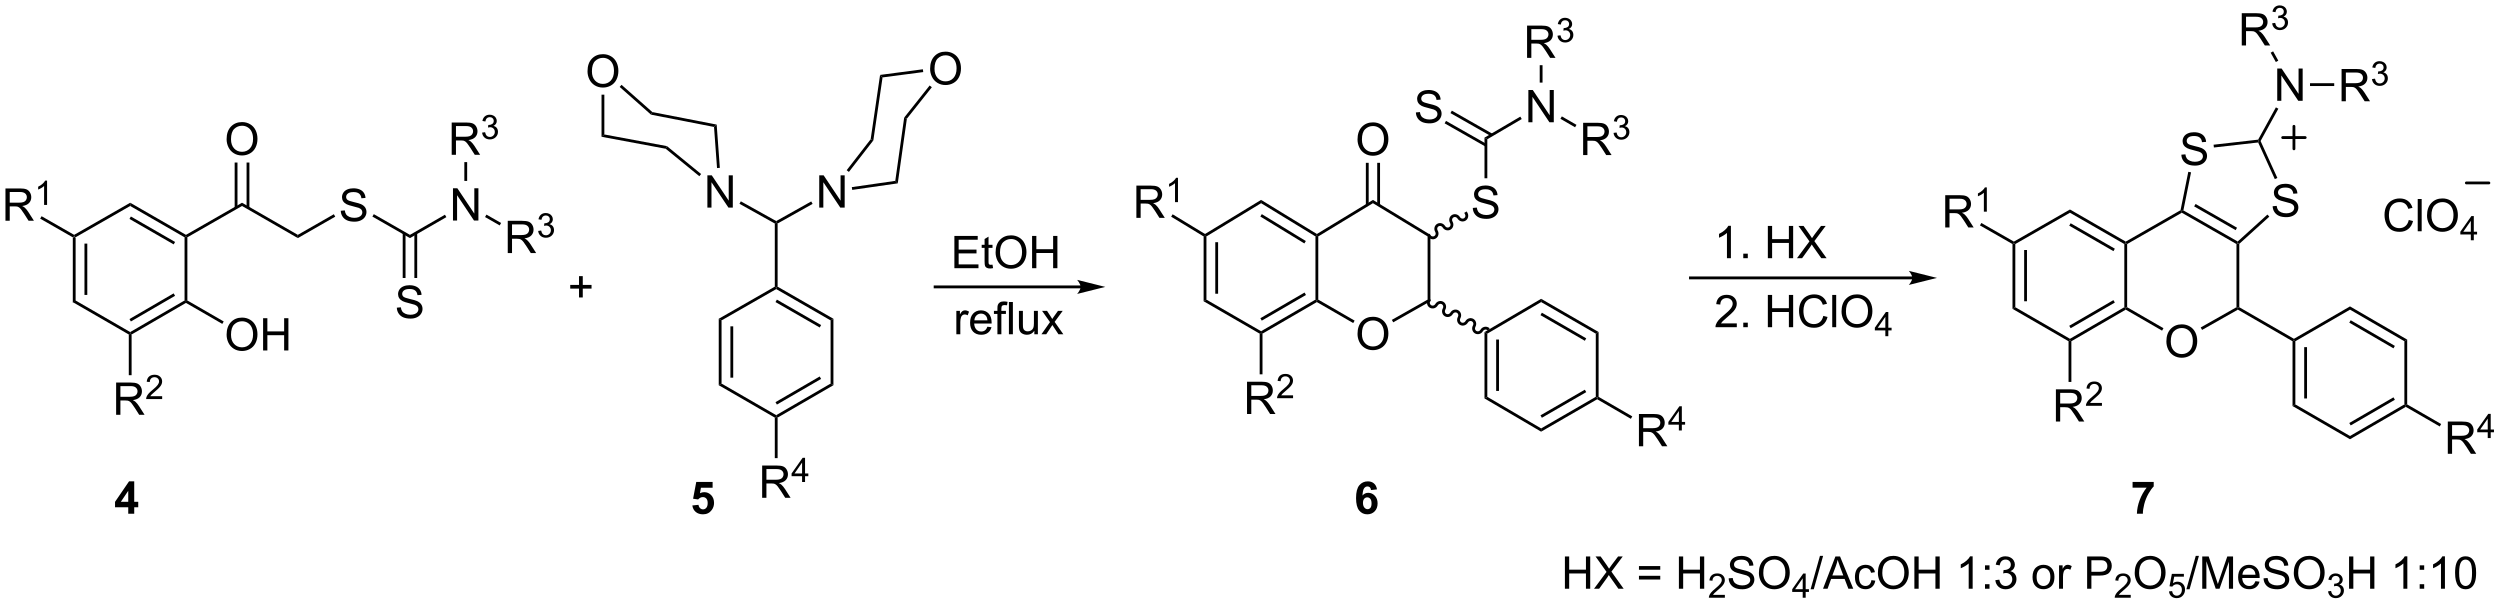 <?xml version="1.0" encoding="UTF-8"?>
<!DOCTYPE svg PUBLIC '-//W3C//DTD SVG 1.0//EN'
          'http://www.w3.org/TR/2001/REC-SVG-20010904/DTD/svg10.dtd'>
<svg stroke-dasharray="none" shape-rendering="auto" xmlns="http://www.w3.org/2000/svg" font-family="'Dialog'" text-rendering="auto" width="1024" fill-opacity="1" color-interpolation="auto" color-rendering="auto" preserveAspectRatio="xMidYMid meet" font-size="12px" viewBox="0 0 1024 248" fill="black" xmlns:xlink="http://www.w3.org/1999/xlink" stroke="black" image-rendering="auto" stroke-miterlimit="10" stroke-linecap="square" stroke-linejoin="miter" font-style="normal" stroke-width="1" height="248" stroke-dashoffset="0" font-weight="normal" stroke-opacity="1"
><!--Generated by the Batik Graphics2D SVG Generator--><defs id="genericDefs"
  /><g
  ><defs id="defs1"
    ><clipPath clipPathUnits="userSpaceOnUse" id="clipPath1"
      ><path d="M3.006 2.812 L459.273 2.812 L459.273 113.018 L3.006 113.018 L3.006 2.812 Z"
      /></clipPath
      ><clipPath clipPathUnits="userSpaceOnUse" id="clipPath2"
      ><path d="M12.071 74.966 L12.071 182.108 L455.651 182.108 L455.651 74.966 Z"
      /></clipPath
    ></defs
    ><g transform="scale(2.244,2.244) translate(-3.006,-2.812) matrix(1.029,0,0,1.029,-9.41,-74.298)"
    ><path d="M24.98 117.094 L25.23 116.949 L25.48 117.094 L25.48 128.305 L24.98 128.594 ZM27.05 118.149 L27.05 127.255 L27.55 127.255 L27.55 118.149 Z" stroke="none" clip-path="url(#clipPath2)"
    /></g
    ><g transform="matrix(2.308,0,0,2.308,-27.866,-173.058)"
    ><path d="M24.98 128.594 L25.48 128.305 L35.179 133.91 L35.179 134.199 L34.929 134.344 Z" stroke="none" clip-path="url(#clipPath2)"
    /></g
    ><g transform="matrix(2.308,0,0,2.308,-27.866,-173.058)"
    ><path d="M35.429 134.343 L35.179 134.199 L35.179 133.91 L44.827 128.305 L45.077 128.449 L45.078 128.738 ZM35.302 132.034 L43.142 127.479 L42.891 127.047 L35.051 131.602 Z" stroke="none" clip-path="url(#clipPath2)"
    /></g
    ><g transform="matrix(2.308,0,0,2.308,-27.866,-173.058)"
    ><path d="M45.327 128.305 L45.077 128.449 L44.827 128.305 L44.827 117.094 L45.077 116.949 L45.327 117.094 Z" stroke="none" clip-path="url(#clipPath2)"
    /></g
    ><g transform="matrix(2.308,0,0,2.308,-27.866,-173.058)"
    ><path d="M45.078 116.661 L45.077 116.949 L44.827 117.094 L35.179 111.538 L35.179 110.962 ZM43.146 117.921 L35.301 113.404 L35.051 113.838 L42.897 118.355 Z" stroke="none" clip-path="url(#clipPath2)"
    /></g
    ><g transform="matrix(2.308,0,0,2.308,-27.866,-173.058)"
    ><path d="M25.48 117.094 L25.23 116.949 L25.23 116.661 L35.179 110.962 L35.179 111.538 Z" stroke="none" clip-path="url(#clipPath2)"
    /></g
    ><g transform="matrix(2.308,0,0,2.308,-27.866,-173.058)"
    ><path d="M13.043 114.15 L13.043 108.423 L15.583 108.423 Q16.348 108.423 16.747 108.577 Q17.145 108.731 17.382 109.121 Q17.622 109.512 17.622 109.986 Q17.622 110.595 17.226 111.015 Q16.833 111.431 16.007 111.543 Q16.309 111.689 16.465 111.83 Q16.796 112.134 17.093 112.59 L18.09 114.15 L17.137 114.15 L16.379 112.957 Q16.046 112.442 15.83 112.168 Q15.616 111.895 15.447 111.785 Q15.278 111.676 15.101 111.634 Q14.973 111.606 14.679 111.606 L13.801 111.606 L13.801 114.15 L13.043 114.15 ZM13.801 110.95 L15.429 110.95 Q15.95 110.95 16.241 110.843 Q16.536 110.736 16.687 110.499 Q16.84 110.262 16.84 109.986 Q16.84 109.58 16.544 109.319 Q16.249 109.056 15.614 109.056 L13.801 109.056 L13.801 110.95 Z" stroke="none" clip-path="url(#clipPath2)"
    /></g
    ><g transform="matrix(2.308,0,0,2.308,-27.866,-173.058)"
    ><path d="M20.427 111.35 L19.9 111.35 L19.9 107.989 Q19.708 108.17 19.4 108.352 Q19.091 108.534 18.845 108.625 L18.845 108.116 Q19.286 107.907 19.616 107.612 Q19.948 107.315 20.087 107.037 L20.427 107.037 L20.427 111.35 Z" stroke="none" clip-path="url(#clipPath2)"
    /></g
    ><g transform="matrix(2.308,0,0,2.308,-27.866,-173.058)"
    ><path d="M25.23 116.661 L25.23 116.949 L24.98 117.094 L19.205 113.787 L19.453 113.353 Z" stroke="none" clip-path="url(#clipPath2)"
    /></g
    ><g transform="matrix(2.308,0,0,2.308,-27.866,-173.058)"
    ><path d="M32.684 148.599 L32.684 142.873 L35.223 142.873 Q35.989 142.873 36.387 143.026 Q36.786 143.18 37.023 143.571 Q37.262 143.961 37.262 144.435 Q37.262 145.044 36.866 145.464 Q36.473 145.88 35.648 145.992 Q35.95 146.138 36.106 146.279 Q36.437 146.584 36.734 147.039 L37.731 148.599 L36.778 148.599 L36.02 147.406 Q35.687 146.891 35.471 146.617 Q35.257 146.344 35.088 146.235 Q34.919 146.125 34.741 146.084 Q34.614 146.055 34.319 146.055 L33.442 146.055 L33.442 148.599 L32.684 148.599 ZM33.442 145.399 L35.069 145.399 Q35.59 145.399 35.882 145.292 Q36.176 145.185 36.327 144.948 Q36.481 144.711 36.481 144.435 Q36.481 144.029 36.184 143.768 Q35.89 143.505 35.254 143.505 L33.442 143.505 L33.442 145.399 Z" stroke="none" clip-path="url(#clipPath2)"
    /></g
    ><g transform="matrix(2.308,0,0,2.308,-27.866,-173.058)"
    ><path d="M40.853 145.291 L40.853 145.799 L38.013 145.799 Q38.007 145.608 38.075 145.432 Q38.183 145.143 38.421 144.862 Q38.661 144.58 39.112 144.211 Q39.812 143.637 40.058 143.301 Q40.304 142.965 40.304 142.666 Q40.304 142.354 40.079 142.139 Q39.857 141.922 39.495 141.922 Q39.114 141.922 38.886 142.151 Q38.657 142.379 38.655 142.784 L38.112 142.729 Q38.169 142.121 38.532 141.805 Q38.896 141.487 39.507 141.487 Q40.126 141.487 40.486 141.83 Q40.847 142.172 40.847 142.678 Q40.847 142.936 40.741 143.186 Q40.636 143.434 40.39 143.709 Q40.146 143.985 39.577 144.465 Q39.103 144.864 38.968 145.006 Q38.833 145.149 38.745 145.291 L40.853 145.291 Z" stroke="none" clip-path="url(#clipPath2)"
    /></g
    ><g transform="matrix(2.308,0,0,2.308,-27.866,-173.058)"
    ><path d="M34.929 134.344 L35.179 134.199 L35.429 134.343 L35.429 141.564 L34.929 141.564 Z" stroke="none" clip-path="url(#clipPath2)"
    /></g
    ><g transform="matrix(2.308,0,0,2.308,-27.866,-173.058)"
    ><path d="M52.29 134.385 Q52.29 132.958 53.055 132.153 Q53.821 131.346 55.032 131.346 Q55.824 131.346 56.459 131.726 Q57.097 132.104 57.43 132.781 Q57.766 133.458 57.766 134.317 Q57.766 135.19 57.415 135.877 Q57.063 136.565 56.417 136.919 Q55.774 137.273 55.027 137.273 Q54.219 137.273 53.581 136.882 Q52.946 136.489 52.618 135.815 Q52.29 135.138 52.29 134.385 ZM53.071 134.396 Q53.071 135.432 53.626 136.028 Q54.183 136.622 55.024 136.622 Q55.878 136.622 56.43 136.021 Q56.985 135.419 56.985 134.315 Q56.985 133.614 56.748 133.094 Q56.511 132.573 56.055 132.286 Q55.602 131.997 55.034 131.997 Q54.23 131.997 53.649 132.552 Q53.071 133.104 53.071 134.396 ZM58.765 137.174 L58.765 131.448 L59.523 131.448 L59.523 133.799 L62.499 133.799 L62.499 131.448 L63.257 131.448 L63.257 137.174 L62.499 137.174 L62.499 134.474 L59.523 134.474 L59.523 137.174 L58.765 137.174 Z" stroke="none" clip-path="url(#clipPath2)"
    /></g
    ><g transform="matrix(2.308,0,0,2.308,-27.866,-173.058)"
    ><path d="M45.078 128.738 L45.077 128.449 L45.327 128.305 L51.774 132.031 L51.524 132.464 Z" stroke="none" clip-path="url(#clipPath2)"
    /></g
    ><g transform="matrix(2.308,0,0,2.308,-27.866,-173.058)"
    ><path d="M45.327 117.094 L45.077 116.949 L45.078 116.661 L55.027 110.962 L55.026 111.538 Z" stroke="none" clip-path="url(#clipPath2)"
    /></g
    ><g transform="matrix(2.308,0,0,2.308,-27.866,-173.058)"
    ><path d="M55.026 111.538 L55.027 110.962 L64.929 116.661 L64.929 117.237 Z" stroke="none" clip-path="url(#clipPath2)"
    /></g
    ><g transform="matrix(2.308,0,0,2.308,-27.866,-173.058)"
    ><path d="M52.29 99.686 Q52.29 98.259 53.055 97.454 Q53.821 96.647 55.032 96.647 Q55.824 96.647 56.459 97.027 Q57.097 97.405 57.43 98.082 Q57.766 98.759 57.766 99.618 Q57.766 100.491 57.415 101.178 Q57.063 101.866 56.417 102.22 Q55.774 102.574 55.027 102.574 Q54.219 102.574 53.581 102.183 Q52.946 101.79 52.618 101.116 Q52.29 100.439 52.29 99.686 ZM53.071 99.696 Q53.071 100.733 53.626 101.329 Q54.183 101.923 55.024 101.923 Q55.878 101.923 56.43 101.321 Q56.985 100.72 56.985 99.616 Q56.985 98.915 56.748 98.394 Q56.511 97.873 56.055 97.587 Q55.602 97.298 55.034 97.298 Q54.23 97.298 53.649 97.853 Q53.071 98.405 53.071 99.696 Z" stroke="none" clip-path="url(#clipPath2)"
    /></g
    ><g transform="matrix(2.308,0,0,2.308,-27.866,-173.058)"
    ><path d="M56.334 111.859 L56.334 103.827 L55.834 103.827 L55.834 111.859 ZM54.219 111.856 L54.219 103.827 L53.719 103.827 L53.719 111.856 Z" stroke="none" clip-path="url(#clipPath2)"
    /></g
    ><g transform="matrix(2.308,0,0,2.308,-27.866,-173.058)"
    ><path d="M72.55 112.384 L73.266 112.321 Q73.316 112.751 73.501 113.027 Q73.688 113.303 74.079 113.472 Q74.469 113.642 74.956 113.642 Q75.391 113.642 75.722 113.514 Q76.055 113.384 76.217 113.16 Q76.378 112.936 76.378 112.67 Q76.378 112.4 76.222 112.199 Q76.066 111.998 75.706 111.86 Q75.477 111.772 74.688 111.582 Q73.899 111.392 73.581 111.225 Q73.172 111.009 72.969 110.691 Q72.769 110.373 72.769 109.978 Q72.769 109.545 73.013 109.168 Q73.261 108.79 73.732 108.595 Q74.206 108.4 74.784 108.4 Q75.422 108.4 75.907 108.605 Q76.394 108.811 76.654 109.209 Q76.917 109.608 76.938 110.11 L76.211 110.165 Q76.151 109.623 75.813 109.347 Q75.477 109.069 74.816 109.069 Q74.128 109.069 73.813 109.321 Q73.501 109.571 73.501 109.928 Q73.501 110.235 73.722 110.436 Q73.941 110.634 74.865 110.845 Q75.79 111.053 76.133 111.209 Q76.633 111.439 76.87 111.793 Q77.11 112.147 77.11 112.608 Q77.11 113.064 76.847 113.47 Q76.586 113.873 76.094 114.1 Q75.605 114.324 74.993 114.324 Q74.214 114.324 73.688 114.097 Q73.165 113.868 72.865 113.415 Q72.566 112.959 72.55 112.384 Z" stroke="none" clip-path="url(#clipPath2)"
    /></g
    ><g transform="matrix(2.308,0,0,2.308,-27.866,-173.058)"
    ><path d="M64.929 117.237 L64.929 116.661 L71.32 113 L71.568 113.434 Z" stroke="none" clip-path="url(#clipPath2)"
    /></g
    ><g transform="matrix(2.308,0,0,2.308,-27.866,-173.058)"
    ><path d="M78.164 113.42 L78.412 112.986 L84.827 116.661 L84.828 117.237 Z" stroke="none" clip-path="url(#clipPath2)"
    /></g
    ><g transform="matrix(2.308,0,0,2.308,-27.866,-173.058)"
    ><path d="M92.464 114.125 L92.464 108.398 L93.243 108.398 L96.251 112.893 L96.251 108.398 L96.977 108.398 L96.977 114.125 L96.198 114.125 L93.191 109.625 L93.191 114.125 L92.464 114.125 Z" stroke="none" clip-path="url(#clipPath2)"
    /></g
    ><g transform="matrix(2.308,0,0,2.308,-27.866,-173.058)"
    ><path d="M84.828 117.237 L84.827 116.661 L91.039 113.086 L91.288 113.519 Z" stroke="none" clip-path="url(#clipPath2)"
    /></g
    ><g transform="matrix(2.308,0,0,2.308,-27.866,-173.058)"
    ><path d="M82.499 129.583 L83.215 129.521 Q83.265 129.95 83.45 130.226 Q83.637 130.502 84.028 130.672 Q84.418 130.841 84.905 130.841 Q85.34 130.841 85.671 130.713 Q86.004 130.583 86.166 130.359 Q86.327 130.135 86.327 129.869 Q86.327 129.599 86.171 129.398 Q86.015 129.198 85.655 129.06 Q85.426 128.971 84.637 128.781 Q83.848 128.591 83.53 128.424 Q83.122 128.208 82.918 127.89 Q82.718 127.573 82.718 127.177 Q82.718 126.745 82.963 126.367 Q83.21 125.989 83.681 125.794 Q84.155 125.599 84.734 125.599 Q85.372 125.599 85.856 125.804 Q86.343 126.01 86.603 126.409 Q86.866 126.807 86.887 127.31 L86.161 127.364 Q86.101 126.823 85.762 126.547 Q85.426 126.268 84.765 126.268 Q84.077 126.268 83.762 126.52 Q83.45 126.77 83.45 127.127 Q83.45 127.435 83.671 127.635 Q83.89 127.833 84.814 128.044 Q85.739 128.252 86.082 128.409 Q86.582 128.638 86.82 128.992 Q87.059 129.346 87.059 129.807 Q87.059 130.263 86.796 130.669 Q86.536 131.073 86.043 131.299 Q85.554 131.523 84.942 131.523 Q84.163 131.523 83.637 131.297 Q83.114 131.067 82.814 130.614 Q82.515 130.159 82.499 129.583 Z" stroke="none" clip-path="url(#clipPath2)"
    /></g
    ><g transform="matrix(2.308,0,0,2.308,-27.866,-173.058)"
    ><path d="M83.542 116.356 L83.542 124.317 L84.042 124.317 L84.042 116.356 ZM85.612 116.353 L85.612 124.317 L86.112 124.317 L86.112 116.353 Z" stroke="none" clip-path="url(#clipPath2)"
    /></g
    ><g transform="matrix(2.308,0,0,2.308,-27.866,-173.058)"
    ><path d="M102.184 119.899 L102.184 114.173 L104.723 114.173 Q105.489 114.173 105.887 114.326 Q106.286 114.48 106.523 114.871 Q106.762 115.261 106.762 115.735 Q106.762 116.344 106.366 116.764 Q105.973 117.18 105.148 117.292 Q105.45 117.438 105.606 117.579 Q105.937 117.884 106.234 118.339 L107.231 119.899 L106.278 119.899 L105.52 118.707 Q105.187 118.191 104.971 117.917 Q104.757 117.644 104.588 117.535 Q104.418 117.425 104.241 117.384 Q104.114 117.355 103.82 117.355 L102.942 117.355 L102.942 119.899 L102.184 119.899 ZM102.942 116.699 L104.57 116.699 Q105.09 116.699 105.382 116.592 Q105.676 116.485 105.827 116.248 Q105.981 116.011 105.981 115.735 Q105.981 115.329 105.684 115.069 Q105.39 114.805 104.754 114.805 L102.942 114.805 L102.942 116.699 Z" stroke="none" clip-path="url(#clipPath2)"
    /></g
    ><g transform="matrix(2.308,0,0,2.308,-27.866,-173.058)"
    ><path d="M107.583 115.964 L108.111 115.894 Q108.202 116.343 108.419 116.541 Q108.638 116.738 108.952 116.738 Q109.323 116.738 109.579 116.48 Q109.837 116.222 109.837 115.841 Q109.837 115.478 109.599 115.244 Q109.362 115.007 108.995 115.007 Q108.847 115.007 108.624 115.066 L108.683 114.603 Q108.736 114.609 108.767 114.609 Q109.105 114.609 109.374 114.433 Q109.644 114.257 109.644 113.89 Q109.644 113.601 109.446 113.412 Q109.251 113.22 108.941 113.22 Q108.632 113.22 108.427 113.414 Q108.222 113.607 108.163 113.994 L107.636 113.9 Q107.734 113.369 108.075 113.078 Q108.419 112.787 108.929 112.787 Q109.28 112.787 109.575 112.937 Q109.872 113.088 110.028 113.349 Q110.185 113.609 110.185 113.902 Q110.185 114.181 110.034 114.41 Q109.886 114.638 109.593 114.773 Q109.974 114.861 110.185 115.138 Q110.396 115.414 110.396 115.83 Q110.396 116.392 109.986 116.785 Q109.575 117.175 108.948 117.175 Q108.384 117.175 108.009 116.839 Q107.636 116.501 107.583 115.964 Z" stroke="none" clip-path="url(#clipPath2)"
    /></g
    ><g transform="matrix(2.308,0,0,2.308,-27.866,-173.058)"
    ><path d="M98.156 113.501 L98.405 113.067 L101.002 114.555 L100.754 114.989 Z" stroke="none" clip-path="url(#clipPath2)"
    /></g
    ><g transform="matrix(2.308,0,0,2.308,-27.866,-173.058)"
    ><path d="M92.235 102.45 L92.235 96.723 L94.774 96.723 Q95.54 96.723 95.938 96.877 Q96.337 97.031 96.573 97.421 Q96.813 97.812 96.813 98.286 Q96.813 98.895 96.417 99.315 Q96.024 99.731 95.198 99.843 Q95.501 99.989 95.657 100.13 Q95.987 100.434 96.284 100.89 L97.282 102.45 L96.329 102.45 L95.571 101.257 Q95.237 100.742 95.021 100.468 Q94.808 100.195 94.638 100.085 Q94.469 99.976 94.292 99.934 Q94.165 99.906 93.87 99.906 L92.993 99.906 L92.993 102.45 L92.235 102.45 ZM92.993 99.249 L94.62 99.249 Q95.141 99.249 95.433 99.143 Q95.727 99.036 95.878 98.799 Q96.032 98.562 96.032 98.286 Q96.032 97.88 95.735 97.619 Q95.441 97.356 94.805 97.356 L92.993 97.356 L92.993 99.249 Z" stroke="none" clip-path="url(#clipPath2)"
    /></g
    ><g transform="matrix(2.308,0,0,2.308,-27.866,-173.058)"
    ><path d="M97.634 98.515 L98.161 98.445 Q98.253 98.894 98.47 99.091 Q98.689 99.289 99.003 99.289 Q99.374 99.289 99.63 99.031 Q99.888 98.773 99.888 98.392 Q99.888 98.029 99.65 97.794 Q99.413 97.558 99.046 97.558 Q98.898 97.558 98.675 97.617 L98.734 97.154 Q98.786 97.16 98.818 97.16 Q99.155 97.16 99.425 96.984 Q99.695 96.808 99.695 96.441 Q99.695 96.152 99.497 95.963 Q99.302 95.771 98.991 95.771 Q98.683 95.771 98.478 95.965 Q98.273 96.158 98.214 96.544 L97.687 96.451 Q97.784 95.919 98.126 95.629 Q98.47 95.338 98.98 95.338 Q99.331 95.338 99.626 95.488 Q99.923 95.638 100.079 95.9 Q100.236 96.16 100.236 96.453 Q100.236 96.732 100.085 96.96 Q99.937 97.189 99.644 97.324 Q100.025 97.412 100.236 97.689 Q100.447 97.965 100.447 98.38 Q100.447 98.943 100.036 99.335 Q99.626 99.726 98.999 99.726 Q98.435 99.726 98.06 99.39 Q97.687 99.052 97.634 98.515 Z" stroke="none" clip-path="url(#clipPath2)"
    /></g
    ><g transform="matrix(2.308,0,0,2.308,-27.866,-173.058)"
    ><path d="M94.98 107.09 L94.48 107.09 L94.48 103.751 L94.98 103.751 Z" stroke="none" clip-path="url(#clipPath2)"
    /></g
    ><g transform="matrix(2.308,0,0,2.308,-27.866,-173.058)"
    ><path d="M225.679 116.941 L225.929 116.801 L226.179 116.941 L226.179 128.156 L225.679 128.445 ZM227.749 117.965 L227.749 127.106 L228.249 127.106 L228.249 117.965 Z" stroke="none" clip-path="url(#clipPath2)"
    /></g
    ><g transform="matrix(2.308,0,0,2.308,-27.866,-173.058)"
    ><path d="M225.679 128.445 L226.179 128.156 L235.878 133.762 L235.878 134.051 L235.628 134.195 Z" stroke="none" clip-path="url(#clipPath2)"
    /></g
    ><g transform="matrix(2.308,0,0,2.308,-27.866,-173.058)"
    ><path d="M236.128 134.195 L235.878 134.051 L235.878 133.762 L245.527 128.157 L245.777 128.301 L245.777 128.59 ZM236.001 131.886 L243.842 127.331 L243.59 126.899 L235.75 131.453 Z" stroke="none" clip-path="url(#clipPath2)"
    /></g
    ><g transform="matrix(2.308,0,0,2.308,-27.866,-173.058)"
    ><path d="M246.027 128.156 L245.777 128.301 L245.527 128.157 L245.527 116.941 L245.777 116.801 L246.027 116.941 Z" stroke="none" clip-path="url(#clipPath2)"
    /></g
    ><g transform="matrix(2.308,0,0,2.308,-27.866,-173.058)"
    ><path d="M245.777 116.508 L245.777 116.801 L245.527 116.941 L235.878 111.043 L235.878 110.457 ZM243.819 117.758 L236.006 112.983 L235.745 113.409 L243.558 118.185 Z" stroke="none" clip-path="url(#clipPath2)"
    /></g
    ><g transform="matrix(2.308,0,0,2.308,-27.866,-173.058)"
    ><path d="M226.179 116.941 L225.929 116.801 L225.929 116.508 L235.878 110.457 L235.878 111.043 Z" stroke="none" clip-path="url(#clipPath2)"
    /></g
    ><g transform="matrix(2.308,0,0,2.308,-27.866,-173.058)"
    ><path d="M213.747 113.65 L213.747 107.923 L216.286 107.923 Q217.051 107.923 217.45 108.077 Q217.848 108.231 218.085 108.621 Q218.325 109.012 218.325 109.486 Q218.325 110.095 217.929 110.515 Q217.536 110.931 216.71 111.043 Q217.012 111.189 217.168 111.33 Q217.499 111.634 217.796 112.09 L218.793 113.65 L217.84 113.65 L217.083 112.457 Q216.749 111.942 216.533 111.668 Q216.32 111.395 216.15 111.285 Q215.981 111.176 215.804 111.134 Q215.676 111.106 215.382 111.106 L214.504 111.106 L214.504 113.65 L213.747 113.65 ZM214.504 110.45 L216.132 110.45 Q216.653 110.45 216.945 110.343 Q217.239 110.236 217.39 109.999 Q217.543 109.762 217.543 109.486 Q217.543 109.08 217.247 108.819 Q216.952 108.556 216.317 108.556 L214.504 108.556 L214.504 110.45 Z" stroke="none" clip-path="url(#clipPath2)"
    /></g
    ><g transform="matrix(2.308,0,0,2.308,-27.866,-173.058)"
    ><path d="M221.13 110.85 L220.603 110.85 L220.603 107.489 Q220.411 107.67 220.103 107.852 Q219.794 108.034 219.548 108.125 L219.548 107.616 Q219.989 107.407 220.32 107.112 Q220.651 106.815 220.79 106.537 L221.13 106.537 L221.13 110.85 Z" stroke="none" clip-path="url(#clipPath2)"
    /></g
    ><g transform="matrix(2.308,0,0,2.308,-27.866,-173.058)"
    ><path d="M225.929 116.508 L225.929 116.801 L225.679 116.941 L219.92 113.439 L220.179 113.011 Z" stroke="none" clip-path="url(#clipPath2)"
    /></g
    ><g transform="matrix(2.308,0,0,2.308,-27.866,-173.058)"
    ><path d="M233.383 148.451 L233.383 142.724 L235.922 142.724 Q236.688 142.724 237.086 142.878 Q237.485 143.031 237.722 143.422 Q237.961 143.813 237.961 144.287 Q237.961 144.896 237.566 145.315 Q237.172 145.732 236.347 145.844 Q236.649 145.99 236.805 146.131 Q237.136 146.435 237.433 146.891 L238.43 148.451 L237.477 148.451 L236.719 147.258 Q236.386 146.743 236.17 146.469 Q235.956 146.196 235.787 146.086 Q235.618 145.977 235.441 145.935 Q235.313 145.906 235.019 145.906 L234.141 145.906 L234.141 148.451 L233.383 148.451 ZM234.141 145.25 L235.769 145.25 Q236.29 145.25 236.581 145.143 Q236.875 145.037 237.026 144.8 Q237.18 144.563 237.18 144.287 Q237.18 143.881 236.883 143.62 Q236.589 143.357 235.954 143.357 L234.141 143.357 L234.141 145.25 Z" stroke="none" clip-path="url(#clipPath2)"
    /></g
    ><g transform="matrix(2.308,0,0,2.308,-27.866,-173.058)"
    ><path d="M241.552 145.143 L241.552 145.651 L238.712 145.651 Q238.706 145.459 238.775 145.284 Q238.882 144.995 239.12 144.713 Q239.361 144.432 239.812 144.063 Q240.511 143.489 240.757 143.153 Q241.003 142.817 241.003 142.518 Q241.003 142.206 240.779 141.991 Q240.556 141.774 240.195 141.774 Q239.814 141.774 239.585 142.002 Q239.357 142.231 239.355 142.635 L238.812 142.581 Q238.868 141.973 239.232 141.657 Q239.595 141.338 240.206 141.338 Q240.825 141.338 241.185 141.682 Q241.546 142.024 241.546 142.53 Q241.546 142.787 241.441 143.037 Q241.335 143.286 241.089 143.561 Q240.845 143.836 240.277 144.317 Q239.802 144.715 239.667 144.858 Q239.532 145 239.445 145.143 L241.552 145.143 Z" stroke="none" clip-path="url(#clipPath2)"
    /></g
    ><g transform="matrix(2.308,0,0,2.308,-27.866,-173.058)"
    ><path d="M235.628 134.195 L235.878 134.051 L236.128 134.195 L236.128 141.416 L235.628 141.416 Z" stroke="none" clip-path="url(#clipPath2)"
    /></g
    ><g transform="matrix(2.308,0,0,2.308,-27.866,-173.058)"
    ><path d="M252.993 134.237 Q252.993 132.81 253.758 132.005 Q254.524 131.198 255.735 131.198 Q256.527 131.198 257.162 131.578 Q257.8 131.956 258.133 132.633 Q258.469 133.31 258.469 134.169 Q258.469 135.041 258.118 135.729 Q257.766 136.416 257.12 136.771 Q256.477 137.125 255.73 137.125 Q254.922 137.125 254.284 136.734 Q253.649 136.341 253.321 135.666 Q252.993 134.989 252.993 134.237 ZM253.774 134.247 Q253.774 135.284 254.329 135.88 Q254.886 136.474 255.727 136.474 Q256.581 136.474 257.133 135.872 Q257.688 135.271 257.688 134.166 Q257.688 133.466 257.451 132.945 Q257.214 132.424 256.758 132.138 Q256.305 131.849 255.738 131.849 Q254.933 131.849 254.352 132.403 Q253.774 132.956 253.774 134.247 Z" stroke="none" clip-path="url(#clipPath2)"
    /></g
    ><g transform="matrix(2.308,0,0,2.308,-27.866,-173.058)"
    ><path d="M245.777 128.59 L245.777 128.301 L246.027 128.156 L252.477 131.883 L252.227 132.316 Z" stroke="none" clip-path="url(#clipPath2)"
    /></g
    ><g transform="matrix(2.308,0,0,2.308,-27.866,-173.058)"
    ><path d="M246.027 116.941 L245.777 116.801 L245.777 116.508 L255.73 110.457 L255.73 111.043 Z" stroke="none" clip-path="url(#clipPath2)"
    /></g
    ><g transform="matrix(2.308,0,0,2.308,-27.866,-173.058)"
    ><path d="M255.73 111.043 L255.73 110.457 L265.929 116.66 L265.429 116.941 Z" stroke="none" clip-path="url(#clipPath2)"
    /></g
    ><g transform="matrix(2.308,0,0,2.308,-27.866,-173.058)"
    ><path d="M252.993 99.737 Q252.993 98.31 253.758 97.505 Q254.524 96.698 255.735 96.698 Q256.527 96.698 257.162 97.078 Q257.8 97.456 258.133 98.133 Q258.469 98.81 258.469 99.669 Q258.469 100.541 258.118 101.229 Q257.766 101.916 257.12 102.271 Q256.477 102.625 255.73 102.625 Q254.922 102.625 254.284 102.234 Q253.649 101.841 253.321 101.166 Q252.993 100.489 252.993 99.737 ZM253.774 99.747 Q253.774 100.784 254.329 101.38 Q254.886 101.974 255.727 101.974 Q256.581 101.974 257.133 101.372 Q257.688 100.771 257.688 99.666 Q257.688 98.966 257.451 98.445 Q257.214 97.924 256.758 97.638 Q256.305 97.349 255.738 97.349 Q254.933 97.349 254.352 97.903 Q253.774 98.456 253.774 99.747 Z" stroke="none" clip-path="url(#clipPath2)"
    /></g
    ><g transform="matrix(2.308,0,0,2.308,-27.866,-173.058)"
    ><path d="M256.988 111.363 L256.988 103.878 L256.488 103.878 L256.488 111.363 ZM254.972 111.363 L254.972 103.878 L254.472 103.878 L254.472 111.363 Z" stroke="none" clip-path="url(#clipPath2)"
    /></g
    ><g transform="matrix(2.308,0,0,2.308,-27.866,-173.058)"
    ><path d="M273.449 111.884 L274.165 111.821 Q274.214 112.251 274.399 112.527 Q274.587 112.803 274.977 112.972 Q275.368 113.142 275.855 113.142 Q276.29 113.142 276.62 113.014 Q276.954 112.884 277.115 112.66 Q277.277 112.436 277.277 112.17 Q277.277 111.9 277.12 111.699 Q276.964 111.498 276.605 111.36 Q276.376 111.272 275.587 111.082 Q274.798 110.892 274.48 110.725 Q274.071 110.509 273.868 110.191 Q273.667 109.873 273.667 109.478 Q273.667 109.045 273.912 108.668 Q274.159 108.29 274.631 108.095 Q275.105 107.9 275.683 107.9 Q276.321 107.9 276.805 108.105 Q277.292 108.311 277.553 108.709 Q277.816 109.108 277.837 109.61 L277.11 109.665 Q277.05 109.123 276.712 108.847 Q276.376 108.569 275.714 108.569 Q275.027 108.569 274.712 108.821 Q274.399 109.071 274.399 109.428 Q274.399 109.735 274.62 109.936 Q274.839 110.134 275.764 110.345 Q276.688 110.553 277.032 110.709 Q277.532 110.939 277.769 111.293 Q278.008 111.647 278.008 112.108 Q278.008 112.564 277.745 112.97 Q277.485 113.373 276.993 113.6 Q276.503 113.824 275.891 113.824 Q275.113 113.824 274.587 113.597 Q274.063 113.368 273.764 112.915 Q273.464 112.459 273.449 111.884 Z" stroke="none" clip-path="url(#clipPath2)"
    /></g
    ><g transform="matrix(2.308,0,0,2.308,-27.866,-173.058)"
    ><path d="M265.464 116.929 C265.763 117.427 266.396 117.596 266.878 117.307 C267.361 117.018 267.51 116.38 267.212 115.882 C267.056 115.621 267.128 115.29 267.374 115.143 C267.62 114.996 267.946 115.088 268.102 115.349 C268.401 115.847 269.034 116.016 269.516 115.726 C269.999 115.437 270.148 114.799 269.85 114.301 C269.693 114.04 269.766 113.71 270.012 113.562 C270.257 113.415 270.584 113.507 270.74 113.768 C271.038 114.266 271.671 114.435 272.154 114.146 C272.637 113.857 272.786 113.219 272.488 112.721 L272.359 112.506 L271.93 112.763 L272.059 112.978 C272.215 113.239 272.142 113.57 271.897 113.717 C271.651 113.864 271.325 113.772 271.169 113.511 C270.87 113.013 270.237 112.844 269.755 113.133 C269.272 113.423 269.123 114.061 269.421 114.558 C269.577 114.819 269.505 115.15 269.259 115.297 C269.013 115.445 268.687 115.353 268.531 115.092 C268.233 114.594 267.6 114.425 267.117 114.714 C266.634 115.003 266.485 115.641 266.783 116.139 C266.94 116.4 266.867 116.731 266.621 116.878 C266.376 117.025 266.05 116.933 265.893 116.672 L265.765 116.458 L265.336 116.715 L265.464 116.929 Z" stroke="none" clip-path="url(#clipPath2)"
    /></g
    ><g transform="matrix(2.308,0,0,2.308,-27.866,-173.058)"
    ><path d="M265.429 116.941 L265.929 116.66 L265.929 128.446 L265.429 128.155 Z" stroke="none" clip-path="url(#clipPath2)"
    /></g
    ><g transform="matrix(2.308,0,0,2.308,-27.866,-173.058)"
    ><path d="M259.331 132.185 L259.084 131.75 L265.429 128.155 L265.929 128.446 Z" stroke="none" clip-path="url(#clipPath2)"
    /></g
    ><g transform="matrix(2.308,0,0,2.308,-27.866,-173.058)"
    ><path d="M265.462 128.177 C265.175 128.682 265.338 129.316 265.827 129.594 C266.316 129.873 266.945 129.69 267.232 129.185 C267.383 128.921 267.707 128.822 267.956 128.964 C268.205 129.105 268.284 129.435 268.134 129.699 C267.847 130.203 268.01 130.838 268.499 131.116 C268.988 131.394 269.617 131.211 269.904 130.707 C270.055 130.442 270.379 130.343 270.628 130.485 C270.877 130.627 270.956 130.956 270.806 131.22 C270.519 131.725 270.682 132.359 271.171 132.638 C271.66 132.916 272.289 132.733 272.577 132.228 C272.727 131.964 273.051 131.865 273.3 132.007 C273.549 132.149 273.629 132.478 273.478 132.742 C273.191 133.246 273.354 133.881 273.844 134.159 C274.333 134.438 274.962 134.254 275.249 133.75 C275.399 133.486 275.723 133.387 275.972 133.528 L276.189 133.652 L276.437 133.217 L276.219 133.094 C275.73 132.815 275.101 132.999 274.814 133.503 C274.663 133.767 274.34 133.866 274.091 133.725 C273.842 133.583 273.762 133.254 273.913 132.989 C274.2 132.485 274.036 131.85 273.547 131.572 C273.058 131.294 272.429 131.477 272.142 131.981 C271.991 132.245 271.667 132.345 271.418 132.203 C271.17 132.061 271.09 131.732 271.24 131.468 C271.528 130.963 271.364 130.329 270.875 130.05 C270.386 129.772 269.757 129.955 269.47 130.46 C269.319 130.724 268.995 130.823 268.746 130.681 C268.498 130.54 268.418 130.21 268.568 129.946 C268.856 129.442 268.692 128.807 268.203 128.529 C267.714 128.25 267.085 128.434 266.798 128.938 C266.647 129.202 266.323 129.302 266.074 129.16 C265.825 129.018 265.746 128.689 265.896 128.424 L266.02 128.207 L265.585 127.96 L265.462 128.177 Z" stroke="none" clip-path="url(#clipPath2)"
    /></g
    ><g transform="matrix(2.308,0,0,2.308,-27.866,-173.058)"
    ><path d="M276.027 106.617 L275.527 106.617 L275.527 99.408 L276.027 99.694 Z" stroke="none" clip-path="url(#clipPath2)"
    /></g
    ><g transform="matrix(2.308,0,0,2.308,-27.866,-173.058)"
    ><path d="M263.351 94.935 L264.067 94.872 Q264.116 95.302 264.301 95.578 Q264.489 95.854 264.879 96.023 Q265.27 96.192 265.757 96.192 Q266.192 96.192 266.523 96.065 Q266.856 95.935 267.017 95.711 Q267.179 95.487 267.179 95.221 Q267.179 94.95 267.023 94.75 Q266.866 94.549 266.507 94.411 Q266.278 94.323 265.489 94.133 Q264.7 93.942 264.382 93.776 Q263.973 93.56 263.77 93.242 Q263.57 92.924 263.57 92.528 Q263.57 92.096 263.814 91.719 Q264.062 91.341 264.533 91.146 Q265.007 90.95 265.585 90.95 Q266.223 90.95 266.708 91.156 Q267.195 91.362 267.455 91.76 Q267.718 92.159 267.739 92.661 L267.012 92.716 Q266.952 92.174 266.614 91.898 Q266.278 91.62 265.616 91.62 Q264.929 91.62 264.614 91.872 Q264.301 92.122 264.301 92.479 Q264.301 92.786 264.523 92.987 Q264.741 93.185 265.666 93.396 Q266.59 93.604 266.934 93.76 Q267.434 93.989 267.671 94.344 Q267.911 94.698 267.911 95.159 Q267.911 95.614 267.648 96.021 Q267.387 96.424 266.895 96.651 Q266.406 96.875 265.793 96.875 Q265.015 96.875 264.489 96.648 Q263.965 96.419 263.666 95.966 Q263.366 95.51 263.351 94.935 Z" stroke="none" clip-path="url(#clipPath2)"
    /></g
    ><g transform="matrix(2.308,0,0,2.308,-27.866,-173.058)"
    ><path d="M276.941 98.723 L269.733 94.618 L269.486 95.053 L276.694 99.157 ZM275.9 100.537 L268.698 96.436 L268.451 96.87 L275.653 100.972 Z" stroke="none" clip-path="url(#clipPath2)"
    /></g
    ><g transform="matrix(2.308,0,0,2.308,-27.866,-173.058)"
    ><path d="M283.312 96.676 L283.312 90.949 L284.09 90.949 L287.098 95.444 L287.098 90.949 L287.825 90.949 L287.825 96.676 L287.046 96.676 L284.038 92.176 L284.038 96.676 L283.312 96.676 Z" stroke="none" clip-path="url(#clipPath2)"
    /></g
    ><g transform="matrix(2.308,0,0,2.308,-27.866,-173.058)"
    ><path d="M276.027 99.694 L275.527 99.408 L281.884 95.677 L282.137 96.109 Z" stroke="none" clip-path="url(#clipPath2)"
    /></g
    ><g transform="matrix(2.308,0,0,2.308,-27.866,-173.058)"
    ><path d="M293.032 102.501 L293.032 96.774 L295.571 96.774 Q296.337 96.774 296.735 96.928 Q297.133 97.082 297.37 97.472 Q297.61 97.863 297.61 98.337 Q297.61 98.946 297.214 99.365 Q296.821 99.782 295.995 99.894 Q296.298 100.04 296.454 100.18 Q296.784 100.485 297.081 100.941 L298.079 102.501 L297.126 102.501 L296.368 101.308 Q296.034 100.793 295.818 100.519 Q295.605 100.246 295.435 100.136 Q295.266 100.027 295.089 99.985 Q294.962 99.957 294.667 99.957 L293.79 99.957 L293.79 102.501 L293.032 102.501 ZM293.79 99.3 L295.417 99.3 Q295.938 99.3 296.23 99.194 Q296.524 99.087 296.675 98.85 Q296.829 98.613 296.829 98.337 Q296.829 97.93 296.532 97.67 Q296.238 97.407 295.602 97.407 L293.79 97.407 L293.79 99.3 Z" stroke="none" clip-path="url(#clipPath2)"
    /></g
    ><g transform="matrix(2.308,0,0,2.308,-27.866,-173.058)"
    ><path d="M298.431 98.566 L298.958 98.496 Q299.05 98.945 299.267 99.142 Q299.486 99.34 299.8 99.34 Q300.171 99.34 300.427 99.082 Q300.685 98.824 300.685 98.443 Q300.685 98.08 300.447 97.845 Q300.21 97.609 299.843 97.609 Q299.695 97.609 299.472 97.668 L299.531 97.205 Q299.583 97.211 299.614 97.211 Q299.952 97.211 300.222 97.035 Q300.491 96.859 300.491 96.492 Q300.491 96.203 300.294 96.013 Q300.099 95.822 299.788 95.822 Q299.48 95.822 299.275 96.015 Q299.07 96.209 299.011 96.595 L298.484 96.502 Q298.581 95.97 298.923 95.679 Q299.267 95.388 299.777 95.388 Q300.128 95.388 300.423 95.539 Q300.72 95.689 300.876 95.951 Q301.032 96.211 301.032 96.504 Q301.032 96.783 300.882 97.011 Q300.734 97.24 300.441 97.375 Q300.822 97.463 301.032 97.74 Q301.243 98.015 301.243 98.431 Q301.243 98.994 300.833 99.386 Q300.423 99.777 299.796 99.777 Q299.232 99.777 298.857 99.441 Q298.484 99.103 298.431 98.566 Z" stroke="none" clip-path="url(#clipPath2)"
    /></g
    ><g transform="matrix(2.308,0,0,2.308,-27.866,-173.058)"
    ><path d="M289.003 96.069 L289.253 95.636 L291.851 97.138 L291.601 97.571 Z" stroke="none" clip-path="url(#clipPath2)"
    /></g
    ><g transform="matrix(2.308,0,0,2.308,-27.866,-173.058)"
    ><path d="M283.082 85.251 L283.082 79.524 L285.622 79.524 Q286.387 79.524 286.786 79.678 Q287.184 79.832 287.421 80.222 Q287.661 80.613 287.661 81.087 Q287.661 81.696 287.265 82.115 Q286.872 82.532 286.046 82.644 Q286.348 82.79 286.504 82.93 Q286.835 83.235 287.132 83.691 L288.129 85.251 L287.176 85.251 L286.418 84.058 Q286.085 83.543 285.869 83.269 Q285.655 82.996 285.486 82.886 Q285.317 82.777 285.14 82.735 Q285.012 82.707 284.718 82.707 L283.84 82.707 L283.84 85.251 L283.082 85.251 ZM283.84 82.05 L285.468 82.05 Q285.989 82.05 286.28 81.944 Q286.575 81.837 286.726 81.6 Q286.879 81.363 286.879 81.087 Q286.879 80.68 286.582 80.42 Q286.288 80.157 285.653 80.157 L283.84 80.157 L283.84 82.05 Z" stroke="none" clip-path="url(#clipPath2)"
    /></g
    ><g transform="matrix(2.308,0,0,2.308,-27.866,-173.058)"
    ><path d="M288.482 81.316 L289.009 81.246 Q289.101 81.695 289.318 81.892 Q289.536 82.09 289.851 82.09 Q290.222 82.09 290.478 81.832 Q290.736 81.574 290.736 81.193 Q290.736 80.83 290.497 80.595 Q290.261 80.359 289.894 80.359 Q289.745 80.359 289.523 80.418 L289.581 79.955 Q289.634 79.961 289.665 79.961 Q290.003 79.961 290.273 79.785 Q290.542 79.609 290.542 79.242 Q290.542 78.953 290.345 78.763 Q290.15 78.572 289.839 78.572 Q289.531 78.572 289.325 78.765 Q289.12 78.959 289.062 79.345 L288.534 79.252 Q288.632 78.72 288.974 78.429 Q289.318 78.138 289.827 78.138 Q290.179 78.138 290.474 78.289 Q290.771 78.439 290.927 78.701 Q291.083 78.961 291.083 79.254 Q291.083 79.533 290.933 79.761 Q290.784 79.99 290.491 80.125 Q290.872 80.213 291.083 80.49 Q291.294 80.765 291.294 81.181 Q291.294 81.744 290.884 82.136 Q290.474 82.527 289.847 82.527 Q289.282 82.527 288.907 82.191 Q288.534 81.853 288.482 81.316 Z" stroke="none" clip-path="url(#clipPath2)"
    /></g
    ><g transform="matrix(2.308,0,0,2.308,-27.866,-173.058)"
    ><path d="M285.827 89.641 L285.327 89.641 L285.327 86.552 L285.827 86.552 Z" stroke="none" clip-path="url(#clipPath2)"
    /></g
    ><g transform="matrix(2.308,0,0,2.308,-27.866,-173.058)"
    ><path d="M275.527 133.908 L276.027 134.194 L276.027 145.408 L275.527 145.694 ZM277.597 135.236 L277.597 144.365 L278.097 144.365 L278.097 135.236 Z" stroke="none" clip-path="url(#clipPath2)"
    /></g
    ><g transform="matrix(2.308,0,0,2.308,-27.866,-173.058)"
    ><path d="M275.527 145.694 L276.027 145.408 L285.578 151.012 L285.576 151.59 Z" stroke="none" clip-path="url(#clipPath2)"
    /></g
    ><g transform="matrix(2.308,0,0,2.308,-27.866,-173.058)"
    ><path d="M285.576 151.59 L285.578 151.012 L295.277 145.406 L295.527 145.551 L295.526 145.84 ZM285.71 149.124 L293.583 144.574 L293.333 144.141 L285.46 148.691 Z" stroke="none" clip-path="url(#clipPath2)"
    /></g
    ><g transform="matrix(2.308,0,0,2.308,-27.866,-173.058)"
    ><path d="M295.777 145.407 L295.527 145.551 L295.277 145.406 L295.277 134.195 L295.777 133.906 Z" stroke="none" clip-path="url(#clipPath2)"
    /></g
    ><g transform="matrix(2.308,0,0,2.308,-27.866,-173.058)"
    ><path d="M295.777 133.906 L295.277 134.195 L285.578 128.59 L285.576 128.012 ZM293.583 135.028 L285.71 130.478 L285.46 130.911 L293.333 135.461 Z" stroke="none" clip-path="url(#clipPath2)"
    /></g
    ><g transform="matrix(2.308,0,0,2.308,-27.866,-173.058)"
    ><path d="M276.027 134.194 L275.527 133.908 L285.576 128.012 L285.578 128.59 Z" stroke="none" clip-path="url(#clipPath2)"
    /></g
    ><g transform="matrix(2.308,0,0,2.308,-27.866,-173.058)"
    ><path d="M302.934 154.176 L302.934 148.449 L305.473 148.449 Q306.239 148.449 306.637 148.603 Q307.036 148.756 307.273 149.147 Q307.512 149.538 307.512 150.012 Q307.512 150.621 307.116 151.04 Q306.723 151.457 305.898 151.569 Q306.2 151.715 306.356 151.856 Q306.687 152.16 306.984 152.616 L307.981 154.176 L307.028 154.176 L306.27 152.983 Q305.937 152.468 305.721 152.194 Q305.507 151.921 305.338 151.811 Q305.168 151.702 304.991 151.66 Q304.864 151.631 304.57 151.631 L303.692 151.631 L303.692 154.176 L302.934 154.176 ZM303.692 150.975 L305.32 150.975 Q305.84 150.975 306.132 150.869 Q306.426 150.762 306.577 150.525 Q306.731 150.288 306.731 150.012 Q306.731 149.606 306.434 149.345 Q306.14 149.082 305.504 149.082 L303.692 149.082 L303.692 150.975 Z" stroke="none" clip-path="url(#clipPath2)"
    /></g
    ><g transform="matrix(2.308,0,0,2.308,-27.866,-173.058)"
    ><path d="M310.021 151.376 L310.021 150.346 L308.157 150.346 L308.157 149.864 L310.118 147.081 L310.548 147.081 L310.548 149.864 L311.128 149.864 L311.128 150.346 L310.548 150.346 L310.548 151.376 L310.021 151.376 ZM310.021 149.864 L310.021 147.927 L308.677 149.864 L310.021 149.864 Z" stroke="none" clip-path="url(#clipPath2)"
    /></g
    ><g transform="matrix(2.308,0,0,2.308,-27.866,-173.058)"
    ><path d="M295.526 145.84 L295.527 145.551 L295.777 145.407 L301.754 148.878 L301.503 149.31 Z" stroke="none" clip-path="url(#clipPath2)"
    /></g
    ><g transform="matrix(2.308,0,0,2.308,-27.866,-173.058)"
    ><path d="M369.23 118.292 L369.48 118.147 L369.73 118.292 L369.73 129.503 L369.23 129.792 ZM371.3 119.347 L371.3 128.453 L371.8 128.453 L371.8 119.347 Z" stroke="none" clip-path="url(#clipPath2)"
    /></g
    ><g transform="matrix(2.308,0,0,2.308,-27.866,-173.058)"
    ><path d="M369.23 129.792 L369.73 129.503 L379.429 135.108 L379.429 135.397 L379.179 135.542 Z" stroke="none" clip-path="url(#clipPath2)"
    /></g
    ><g transform="matrix(2.308,0,0,2.308,-27.866,-173.058)"
    ><path d="M379.679 135.541 L379.429 135.397 L379.429 135.108 L389.077 129.504 L389.327 129.647 L389.328 129.936 ZM379.552 133.232 L387.392 128.678 L387.141 128.245 L379.301 132.8 Z" stroke="none" clip-path="url(#clipPath2)"
    /></g
    ><g transform="matrix(2.308,0,0,2.308,-27.866,-173.058)"
    ><path d="M389.577 129.503 L389.327 129.647 L389.077 129.504 L389.077 118.292 L389.327 118.147 L389.577 118.292 Z" stroke="none" clip-path="url(#clipPath2)"
    /></g
    ><g transform="matrix(2.308,0,0,2.308,-27.866,-173.058)"
    ><path d="M389.328 117.859 L389.327 118.147 L389.077 118.292 L379.429 112.737 L379.429 112.16 ZM387.396 119.119 L379.551 114.602 L379.301 115.036 L387.147 119.553 Z" stroke="none" clip-path="url(#clipPath2)"
    /></g
    ><g transform="matrix(2.308,0,0,2.308,-27.866,-173.058)"
    ><path d="M369.73 118.292 L369.48 118.147 L369.48 117.859 L379.429 112.16 L379.429 112.737 Z" stroke="none" clip-path="url(#clipPath2)"
    /></g
    ><g transform="matrix(2.308,0,0,2.308,-27.866,-173.058)"
    ><path d="M357.293 115.348 L357.293 109.622 L359.833 109.622 Q360.598 109.622 360.997 109.775 Q361.395 109.929 361.632 110.32 Q361.872 110.71 361.872 111.184 Q361.872 111.793 361.476 112.213 Q361.083 112.629 360.257 112.741 Q360.559 112.887 360.715 113.028 Q361.046 113.333 361.343 113.788 L362.34 115.348 L361.387 115.348 L360.63 114.156 Q360.296 113.64 360.08 113.366 Q359.866 113.093 359.697 112.984 Q359.528 112.874 359.351 112.833 Q359.223 112.804 358.929 112.804 L358.051 112.804 L358.051 115.348 L357.293 115.348 ZM358.051 112.148 L359.679 112.148 Q360.2 112.148 360.491 112.041 Q360.786 111.934 360.937 111.697 Q361.09 111.46 361.09 111.184 Q361.09 110.778 360.793 110.517 Q360.499 110.254 359.864 110.254 L358.051 110.254 L358.051 112.148 Z" stroke="none" clip-path="url(#clipPath2)"
    /></g
    ><g transform="matrix(2.308,0,0,2.308,-27.866,-173.058)"
    ><path d="M364.677 112.548 L364.15 112.548 L364.15 109.187 Q363.958 109.368 363.65 109.55 Q363.341 109.732 363.095 109.824 L363.095 109.314 Q363.536 109.105 363.866 108.81 Q364.198 108.513 364.337 108.236 L364.677 108.236 L364.677 112.548 Z" stroke="none" clip-path="url(#clipPath2)"
    /></g
    ><g transform="matrix(2.308,0,0,2.308,-27.866,-173.058)"
    ><path d="M369.48 117.859 L369.48 118.147 L369.23 118.292 L363.455 114.986 L363.703 114.552 Z" stroke="none" clip-path="url(#clipPath2)"
    /></g
    ><g transform="matrix(2.308,0,0,2.308,-27.866,-173.058)"
    ><path d="M376.934 149.797 L376.934 144.071 L379.473 144.071 Q380.239 144.071 380.637 144.225 Q381.036 144.378 381.273 144.769 Q381.512 145.159 381.512 145.633 Q381.512 146.243 381.116 146.662 Q380.723 147.079 379.898 147.191 Q380.2 147.337 380.356 147.477 Q380.687 147.782 380.984 148.238 L381.981 149.797 L381.028 149.797 L380.27 148.605 Q379.937 148.089 379.721 147.816 Q379.507 147.542 379.338 147.433 Q379.168 147.323 378.991 147.282 Q378.864 147.253 378.57 147.253 L377.692 147.253 L377.692 149.797 L376.934 149.797 ZM377.692 146.597 L379.32 146.597 Q379.84 146.597 380.132 146.49 Q380.426 146.383 380.577 146.146 Q380.731 145.909 380.731 145.633 Q380.731 145.227 380.434 144.967 Q380.14 144.704 379.504 144.704 L377.692 144.704 L377.692 146.597 Z" stroke="none" clip-path="url(#clipPath2)"
    /></g
    ><g transform="matrix(2.308,0,0,2.308,-27.866,-173.058)"
    ><path d="M385.103 146.49 L385.103 146.997 L382.263 146.997 Q382.257 146.806 382.325 146.63 Q382.433 146.341 382.671 146.06 Q382.911 145.779 383.363 145.41 Q384.062 144.835 384.308 144.499 Q384.554 144.163 384.554 143.865 Q384.554 143.552 384.329 143.337 Q384.107 143.12 383.745 143.12 Q383.364 143.12 383.136 143.349 Q382.907 143.577 382.905 143.982 L382.363 143.927 Q382.419 143.32 382.782 143.003 Q383.146 142.685 383.757 142.685 Q384.376 142.685 384.736 143.029 Q385.097 143.37 385.097 143.876 Q385.097 144.134 384.991 144.384 Q384.886 144.632 384.64 144.908 Q384.396 145.183 383.827 145.663 Q383.353 146.062 383.218 146.204 Q383.083 146.347 382.995 146.49 L385.103 146.49 Z" stroke="none" clip-path="url(#clipPath2)"
    /></g
    ><g transform="matrix(2.308,0,0,2.308,-27.866,-173.058)"
    ><path d="M379.179 135.542 L379.429 135.397 L379.679 135.541 L379.679 142.762 L379.179 142.762 Z" stroke="none" clip-path="url(#clipPath2)"
    /></g
    ><g transform="matrix(2.308,0,0,2.308,-27.866,-173.058)"
    ><path d="M396.54 135.583 Q396.54 134.156 397.305 133.352 Q398.071 132.544 399.282 132.544 Q400.074 132.544 400.709 132.924 Q401.347 133.302 401.68 133.979 Q402.016 134.656 402.016 135.516 Q402.016 136.388 401.665 137.076 Q401.313 137.763 400.667 138.117 Q400.024 138.471 399.277 138.471 Q398.469 138.471 397.831 138.081 Q397.196 137.688 396.868 137.013 Q396.54 136.336 396.54 135.583 ZM397.321 135.594 Q397.321 136.63 397.876 137.227 Q398.433 137.82 399.274 137.82 Q400.128 137.82 400.68 137.219 Q401.235 136.617 401.235 135.513 Q401.235 134.812 400.998 134.292 Q400.761 133.771 400.305 133.484 Q399.852 133.195 399.284 133.195 Q398.48 133.195 397.899 133.75 Q397.321 134.302 397.321 135.594 Z" stroke="none" clip-path="url(#clipPath2)"
    /></g
    ><g transform="matrix(2.308,0,0,2.308,-27.866,-173.058)"
    ><path d="M389.328 129.936 L389.327 129.647 L389.577 129.503 L396.024 133.229 L395.774 133.662 Z" stroke="none" clip-path="url(#clipPath2)"
    /></g
    ><g transform="matrix(2.308,0,0,2.308,-27.866,-173.058)"
    ><path d="M389.577 118.292 L389.327 118.147 L389.328 117.859 L399.054 112.288 L399.277 112.448 L399.277 112.736 Z" stroke="none" clip-path="url(#clipPath2)"
    /></g
    ><g transform="matrix(2.308,0,0,2.308,-27.866,-173.058)"
    ><path d="M399.277 112.736 L399.277 112.448 L399.557 112.321 L409.196 117.84 L409.23 118.147 L408.98 118.292 ZM401.471 111.614 L408.83 115.828 L409.079 115.394 L401.719 111.18 Z" stroke="none" clip-path="url(#clipPath2)"
    /></g
    ><g transform="matrix(2.308,0,0,2.308,-27.866,-173.058)"
    ><path d="M408.98 118.292 L409.23 118.147 L409.48 118.258 L409.48 129.503 L409.23 129.647 L408.98 129.502 Z" stroke="none" clip-path="url(#clipPath2)"
    /></g
    ><g transform="matrix(2.308,0,0,2.308,-27.866,-173.058)"
    ><path d="M402.878 133.532 L402.631 133.097 L408.98 129.502 L409.23 129.647 L409.228 129.935 Z" stroke="none" clip-path="url(#clipPath2)"
    /></g
    ><g transform="matrix(2.308,0,0,2.308,-27.866,-173.058)"
    ><path d="M409.228 129.935 L409.23 129.647 L409.48 129.503 L419.179 135.109 L419.179 135.397 L418.929 135.542 Z" stroke="none" clip-path="url(#clipPath2)"
    /></g
    ><g transform="matrix(2.308,0,0,2.308,-27.866,-173.058)"
    ><path d="M418.929 135.542 L419.179 135.397 L419.429 135.542 L419.429 146.753 L418.929 147.042 ZM420.999 136.592 L420.999 145.703 L421.499 145.703 L421.499 136.592 Z" stroke="none" clip-path="url(#clipPath2)"
    /></g
    ><g transform="matrix(2.308,0,0,2.308,-27.866,-173.058)"
    ><path d="M418.929 147.042 L419.429 146.753 L429.128 152.358 L429.128 152.936 Z" stroke="none" clip-path="url(#clipPath2)"
    /></g
    ><g transform="matrix(2.308,0,0,2.308,-27.866,-173.058)"
    ><path d="M429.128 152.936 L429.128 152.358 L438.777 146.754 L439.027 146.897 L439.027 147.186 ZM429.251 150.482 L437.092 145.928 L436.841 145.495 L429 150.05 Z" stroke="none" clip-path="url(#clipPath2)"
    /></g
    ><g transform="matrix(2.308,0,0,2.308,-27.866,-173.058)"
    ><path d="M439.277 146.753 L439.027 146.897 L438.777 146.754 L438.777 135.541 L439.277 135.254 Z" stroke="none" clip-path="url(#clipPath2)"
    /></g
    ><g transform="matrix(2.308,0,0,2.308,-27.866,-173.058)"
    ><path d="M439.277 135.254 L438.777 135.541 L429.128 129.936 L429.128 129.358 ZM437.092 136.367 L429.251 131.813 L429 132.245 L436.841 136.8 Z" stroke="none" clip-path="url(#clipPath2)"
    /></g
    ><g transform="matrix(2.308,0,0,2.308,-27.866,-173.058)"
    ><path d="M419.429 135.542 L419.179 135.397 L419.179 135.109 L429.128 129.358 L429.128 129.936 Z" stroke="none" clip-path="url(#clipPath2)"
    /></g
    ><g transform="matrix(2.308,0,0,2.308,-27.866,-173.058)"
    ><path d="M446.485 155.522 L446.485 149.796 L449.024 149.796 Q449.79 149.796 450.188 149.95 Q450.587 150.103 450.824 150.494 Q451.063 150.884 451.063 151.358 Q451.063 151.968 450.667 152.387 Q450.274 152.804 449.449 152.916 Q449.75 153.061 449.907 153.202 Q450.238 153.507 450.534 153.963 L451.532 155.522 L450.579 155.522 L449.821 154.33 Q449.488 153.814 449.271 153.541 Q449.058 153.267 448.889 153.158 Q448.719 153.048 448.542 153.007 Q448.415 152.978 448.12 152.978 L447.243 152.978 L447.243 155.522 L446.485 155.522 ZM447.243 152.322 L448.87 152.322 Q449.391 152.322 449.683 152.215 Q449.977 152.108 450.128 151.871 Q450.282 151.634 450.282 151.358 Q450.282 150.952 449.985 150.692 Q449.691 150.429 449.055 150.429 L447.243 150.429 L447.243 152.322 Z" stroke="none" clip-path="url(#clipPath2)"
    /></g
    ><g transform="matrix(2.308,0,0,2.308,-27.866,-173.058)"
    ><path d="M453.571 152.722 L453.571 151.693 L451.708 151.693 L451.708 151.211 L453.669 148.428 L454.099 148.428 L454.099 151.211 L454.679 151.211 L454.679 151.693 L454.099 151.693 L454.099 152.722 L453.571 152.722 ZM453.571 151.211 L453.571 149.273 L452.228 151.211 L453.571 151.211 Z" stroke="none" clip-path="url(#clipPath2)"
    /></g
    ><g transform="matrix(2.308,0,0,2.308,-27.866,-173.058)"
    ><path d="M439.027 147.186 L439.027 146.897 L439.277 146.753 L445.304 150.235 L445.054 150.668 Z" stroke="none" clip-path="url(#clipPath2)"
    /></g
    ><g transform="matrix(2.308,0,0,2.308,-27.866,-173.058)"
    ><path d="M415.402 111.582 L416.118 111.52 Q416.167 111.949 416.352 112.225 Q416.54 112.501 416.93 112.671 Q417.321 112.84 417.808 112.84 Q418.243 112.84 418.574 112.712 Q418.907 112.582 419.068 112.358 Q419.23 112.134 419.23 111.868 Q419.23 111.598 419.074 111.397 Q418.917 111.197 418.558 111.059 Q418.329 110.97 417.54 110.78 Q416.75 110.59 416.433 110.423 Q416.024 110.207 415.821 109.889 Q415.62 109.572 415.62 109.176 Q415.62 108.743 415.865 108.366 Q416.113 107.988 416.584 107.793 Q417.058 107.598 417.636 107.598 Q418.274 107.598 418.758 107.803 Q419.245 108.009 419.506 108.408 Q419.769 108.806 419.79 109.309 L419.063 109.363 Q419.003 108.822 418.665 108.546 Q418.329 108.267 417.667 108.267 Q416.98 108.267 416.665 108.52 Q416.352 108.77 416.352 109.126 Q416.352 109.434 416.574 109.634 Q416.792 109.832 417.717 110.043 Q418.641 110.251 418.985 110.408 Q419.485 110.637 419.722 110.991 Q419.962 111.345 419.962 111.806 Q419.962 112.262 419.699 112.668 Q419.438 113.072 418.946 113.298 Q418.456 113.522 417.844 113.522 Q417.066 113.522 416.54 113.296 Q416.016 113.066 415.717 112.613 Q415.417 112.158 415.402 111.582 Z" stroke="none" clip-path="url(#clipPath2)"
    /></g
    ><g transform="matrix(2.308,0,0,2.308,-27.866,-173.058)"
    ><path d="M399.199 102.434 L399.915 102.371 Q399.964 102.801 400.149 103.077 Q400.337 103.353 400.727 103.522 Q401.118 103.692 401.605 103.692 Q402.04 103.692 402.37 103.564 Q402.704 103.434 402.865 103.21 Q403.027 102.986 403.027 102.72 Q403.027 102.449 402.87 102.249 Q402.714 102.048 402.355 101.91 Q402.126 101.822 401.337 101.632 Q400.548 101.442 400.23 101.275 Q399.821 101.059 399.618 100.741 Q399.417 100.423 399.417 100.027 Q399.417 99.595 399.662 99.218 Q399.909 98.84 400.381 98.645 Q400.855 98.449 401.433 98.449 Q402.071 98.449 402.555 98.655 Q403.042 98.861 403.303 99.259 Q403.566 99.658 403.587 100.16 L402.86 100.215 Q402.8 99.673 402.462 99.397 Q402.126 99.119 401.464 99.119 Q400.777 99.119 400.462 99.371 Q400.149 99.621 400.149 99.978 Q400.149 100.285 400.37 100.486 Q400.589 100.684 401.514 100.895 Q402.438 101.103 402.782 101.259 Q403.282 101.488 403.519 101.843 Q403.758 102.197 403.758 102.658 Q403.758 103.113 403.495 103.52 Q403.235 103.923 402.743 104.15 Q402.253 104.374 401.641 104.374 Q400.863 104.374 400.337 104.147 Q399.813 103.918 399.514 103.465 Q399.214 103.009 399.199 102.434 Z" stroke="none" clip-path="url(#clipPath2)"
    /></g
    ><g transform="matrix(2.308,0,0,2.308,-27.866,-173.058)"
    ><path d="M409.48 118.258 L409.23 118.147 L409.196 117.84 L414.473 113.06 L414.809 113.431 Z" stroke="none" clip-path="url(#clipPath2)"
    /></g
    ><g transform="matrix(2.308,0,0,2.308,-27.866,-173.058)"
    ><path d="M416.238 106.563 L415.783 106.77 L412.827 100.268 L412.98 99.999 L413.259 100.01 Z" stroke="none" clip-path="url(#clipPath2)"
    /></g
    ><g transform="matrix(2.308,0,0,2.308,-27.866,-173.058)"
    ><path d="M412.823 99.765 L412.98 99.999 L412.827 100.268 L404.973 101.16 L404.916 100.663 Z" stroke="none" clip-path="url(#clipPath2)"
    /></g
    ><g transform="matrix(2.308,0,0,2.308,-27.866,-173.058)"
    ><path d="M399.557 112.321 L399.277 112.448 L399.054 112.288 L400.43 105.472 L400.92 105.57 Z" stroke="none" clip-path="url(#clipPath2)"
    /></g
    ><g transform="matrix(2.308,0,0,2.308,-27.866,-173.058)"
    ><path d="M416.214 92.874 L416.214 87.147 L416.993 87.147 L420 91.642 L420 87.147 L420.727 87.147 L420.727 92.874 L419.949 92.874 L416.941 88.374 L416.941 92.874 L416.214 92.874 Z" stroke="none" clip-path="url(#clipPath2)"
    /></g
    ><g transform="matrix(2.308,0,0,2.308,-27.866,-173.058)"
    ><path d="M413.259 100.01 L412.98 99.999 L412.823 99.765 L415.975 94.034 L416.413 94.275 Z" stroke="none" clip-path="url(#clipPath2)"
    /></g
    ><g transform="matrix(2.308,0,0,2.308,-27.866,-173.058)"
    ><path d="M409.918 83.051 L409.918 77.324 L412.458 77.324 Q413.223 77.324 413.622 77.478 Q414.02 77.631 414.257 78.022 Q414.497 78.413 414.497 78.886 Q414.497 79.496 414.101 79.915 Q413.708 80.332 412.882 80.444 Q413.184 80.59 413.34 80.73 Q413.671 81.035 413.968 81.491 L414.965 83.051 L414.012 83.051 L413.255 81.858 Q412.921 81.342 412.705 81.069 Q412.491 80.795 412.322 80.686 Q412.153 80.577 411.976 80.535 Q411.848 80.506 411.554 80.506 L410.676 80.506 L410.676 83.051 L409.918 83.051 ZM410.676 79.85 L412.304 79.85 Q412.825 79.85 413.116 79.743 Q413.411 79.636 413.562 79.4 Q413.715 79.163 413.715 78.886 Q413.715 78.48 413.418 78.22 Q413.124 77.957 412.489 77.957 L410.676 77.957 L410.676 79.85 Z" stroke="none" clip-path="url(#clipPath2)"
    /></g
    ><g transform="matrix(2.308,0,0,2.308,-27.866,-173.058)"
    ><path d="M415.318 79.116 L415.845 79.045 Q415.937 79.495 416.154 79.692 Q416.372 79.889 416.687 79.889 Q417.058 79.889 417.314 79.631 Q417.572 79.374 417.572 78.993 Q417.572 78.629 417.333 78.395 Q417.097 78.159 416.73 78.159 Q416.581 78.159 416.359 78.217 L416.417 77.754 Q416.47 77.76 416.501 77.76 Q416.839 77.76 417.109 77.585 Q417.378 77.409 417.378 77.041 Q417.378 76.752 417.181 76.563 Q416.986 76.372 416.675 76.372 Q416.366 76.372 416.161 76.565 Q415.956 76.758 415.898 77.145 L415.37 77.051 Q415.468 76.52 415.81 76.229 Q416.154 75.938 416.663 75.938 Q417.015 75.938 417.31 76.088 Q417.607 76.239 417.763 76.501 Q417.919 76.76 417.919 77.053 Q417.919 77.332 417.769 77.561 Q417.62 77.79 417.327 77.924 Q417.708 78.012 417.919 78.29 Q418.13 78.565 418.13 78.981 Q418.13 79.543 417.72 79.936 Q417.31 80.327 416.683 80.327 Q416.118 80.327 415.743 79.991 Q415.37 79.653 415.318 79.116 Z" stroke="none" clip-path="url(#clipPath2)"
    /></g
    ><g transform="matrix(2.308,0,0,2.308,-27.866,-173.058)"
    ><path d="M416.403 85.747 L415.966 85.99 L415.047 84.336 L415.484 84.093 Z" stroke="none" clip-path="url(#clipPath2)"
    /></g
    ><g transform="matrix(2.308,0,0,2.308,-27.866,-173.058)"
    ><path d="M427.633 92.949 L427.633 87.222 L430.172 87.222 Q430.938 87.222 431.337 87.376 Q431.735 87.53 431.972 87.92 Q432.212 88.311 432.212 88.785 Q432.212 89.394 431.816 89.814 Q431.422 90.23 430.597 90.342 Q430.899 90.488 431.055 90.629 Q431.386 90.933 431.683 91.389 L432.68 92.949 L431.727 92.949 L430.969 91.756 Q430.636 91.241 430.42 90.967 Q430.206 90.694 430.037 90.584 Q429.868 90.475 429.691 90.433 Q429.563 90.405 429.269 90.405 L428.391 90.405 L428.391 92.949 L427.633 92.949 ZM428.391 89.749 L430.019 89.749 Q430.54 89.749 430.831 89.642 Q431.125 89.535 431.277 89.298 Q431.43 89.061 431.43 88.785 Q431.43 88.379 431.133 88.118 Q430.839 87.855 430.204 87.855 L428.391 87.855 L428.391 89.749 Z" stroke="none" clip-path="url(#clipPath2)"
    /></g
    ><g transform="matrix(2.308,0,0,2.308,-27.866,-173.058)"
    ><path d="M433.032 89.014 L433.56 88.944 Q433.652 89.393 433.868 89.59 Q434.087 89.788 434.402 89.788 Q434.773 89.788 435.029 89.53 Q435.286 89.272 435.286 88.891 Q435.286 88.528 435.048 88.293 Q434.812 88.057 434.445 88.057 Q434.296 88.057 434.074 88.116 L434.132 87.653 Q434.185 87.659 434.216 87.659 Q434.554 87.659 434.824 87.483 Q435.093 87.307 435.093 86.94 Q435.093 86.651 434.896 86.462 Q434.7 86.27 434.39 86.27 Q434.081 86.27 433.876 86.463 Q433.671 86.657 433.613 87.043 L433.085 86.95 Q433.183 86.418 433.525 86.127 Q433.868 85.837 434.378 85.837 Q434.73 85.837 435.025 85.987 Q435.322 86.137 435.478 86.399 Q435.634 86.659 435.634 86.952 Q435.634 87.231 435.484 87.46 Q435.335 87.688 435.042 87.823 Q435.423 87.911 435.634 88.188 Q435.845 88.463 435.845 88.879 Q435.845 89.442 435.435 89.835 Q435.025 90.225 434.398 90.225 Q433.833 90.225 433.458 89.889 Q433.085 89.551 433.032 89.014 Z" stroke="none" clip-path="url(#clipPath2)"
    /></g
    ><g transform="matrix(2.308,0,0,2.308,-27.866,-173.058)"
    ><path d="M422.031 90.249 L422.031 89.749 L426.327 89.749 L426.327 90.249 Z" stroke="none" clip-path="url(#clipPath2)"
    /></g
    ><g stroke-width="0.5" transform="matrix(2.308,0,0,2.308,-27.866,-173.058)" stroke-linejoin="round" stroke-linecap="round"
    ><path fill="none" d="M417.179 99.397 L421.179 99.397 M419.179 97.397 L419.179 101.397" clip-path="url(#clipPath2)"
    /></g
    ><g transform="matrix(2.308,0,0,2.308,-27.866,-173.058)"
    ><path d="M439.558 114.017 L440.316 114.207 Q440.079 115.142 439.459 115.634 Q438.839 116.124 437.946 116.124 Q437.019 116.124 436.438 115.746 Q435.86 115.369 435.555 114.655 Q435.253 113.939 435.253 113.119 Q435.253 112.223 435.594 111.559 Q435.938 110.892 436.568 110.546 Q437.199 110.199 437.956 110.199 Q438.816 110.199 439.402 110.637 Q439.988 111.074 440.219 111.869 L439.472 112.043 Q439.274 111.418 438.894 111.134 Q438.516 110.848 437.941 110.848 Q437.282 110.848 436.837 111.165 Q436.394 111.481 436.214 112.014 Q436.034 112.548 436.034 113.113 Q436.034 113.845 436.248 114.389 Q436.462 114.934 436.909 115.204 Q437.36 115.473 437.883 115.473 Q438.519 115.473 438.959 115.106 Q439.402 114.738 439.558 114.017 ZM441.145 116.025 L441.145 110.298 L441.848 110.298 L441.848 116.025 L441.145 116.025 ZM442.797 113.236 Q442.797 111.809 443.563 111.004 Q444.329 110.197 445.54 110.197 Q446.331 110.197 446.967 110.577 Q447.605 110.954 447.938 111.632 Q448.274 112.309 448.274 113.168 Q448.274 114.04 447.922 114.728 Q447.571 115.415 446.925 115.77 Q446.282 116.124 445.534 116.124 Q444.727 116.124 444.089 115.733 Q443.454 115.34 443.125 114.665 Q442.797 113.988 442.797 113.236 ZM443.579 113.246 Q443.579 114.283 444.133 114.879 Q444.691 115.473 445.532 115.473 Q446.386 115.473 446.938 114.871 Q447.493 114.27 447.493 113.165 Q447.493 112.465 447.256 111.944 Q447.019 111.423 446.563 111.137 Q446.11 110.848 445.542 110.848 Q444.738 110.848 444.157 111.402 Q443.579 111.954 443.579 113.246 Z" stroke="none" clip-path="url(#clipPath2)"
    /></g
    ><g transform="matrix(2.308,0,0,2.308,-27.866,-173.058)"
    ><path d="M450.571 117.625 L450.571 116.596 L448.708 116.596 L448.708 116.113 L450.669 113.33 L451.099 113.33 L451.099 116.113 L451.679 116.113 L451.679 116.596 L451.099 116.596 L451.099 117.625 L450.571 117.625 ZM450.571 116.113 L450.571 114.176 L449.228 116.113 L450.571 116.113 Z" stroke="none" clip-path="url(#clipPath2)"
    /></g
    ><g stroke-width="0.5" transform="matrix(2.308,0,0,2.308,-27.866,-173.058)" stroke-linejoin="round" stroke-linecap="round"
    ><path fill="none" d="M449.777 107.448 L453.777 107.448" clip-path="url(#clipPath2)"
    /></g
    ><g transform="matrix(2.308,0,0,2.308,-27.866,-173.058)"
    ><path d="M139.628 131.554 L140.128 131.844 L140.128 143.055 L139.628 143.344 ZM141.698 132.899 L141.698 142.005 L142.198 142.005 L142.198 132.899 Z" stroke="none" clip-path="url(#clipPath2)"
    /></g
    ><g transform="matrix(2.308,0,0,2.308,-27.866,-173.058)"
    ><path d="M139.628 143.344 L140.128 143.055 L149.827 148.66 L149.827 148.949 L149.577 149.094 Z" stroke="none" clip-path="url(#clipPath2)"
    /></g
    ><g transform="matrix(2.308,0,0,2.308,-27.866,-173.058)"
    ><path d="M150.077 149.093 L149.827 148.949 L149.827 148.66 L159.48 143.055 L159.98 143.343 ZM149.95 146.783 L157.794 142.229 L157.543 141.796 L149.699 146.351 Z" stroke="none" clip-path="url(#clipPath2)"
    /></g
    ><g transform="matrix(2.308,0,0,2.308,-27.866,-173.058)"
    ><path d="M159.98 143.343 L159.48 143.055 L159.48 131.844 L159.98 131.555 Z" stroke="none" clip-path="url(#clipPath2)"
    /></g
    ><g transform="matrix(2.308,0,0,2.308,-27.866,-173.058)"
    ><path d="M159.98 131.555 L159.48 131.844 L149.827 126.288 L149.827 126 L150.077 125.855 ZM157.798 132.672 L149.95 128.155 L149.7 128.588 L157.548 133.105 Z" stroke="none" clip-path="url(#clipPath2)"
    /></g
    ><g transform="matrix(2.308,0,0,2.308,-27.866,-173.058)"
    ><path d="M140.128 131.844 L139.628 131.554 L149.577 125.855 L149.827 126 L149.827 126.288 Z" stroke="none" clip-path="url(#clipPath2)"
    /></g
    ><g transform="matrix(2.308,0,0,2.308,-27.866,-173.058)"
    ><path d="M150.077 125.855 L149.827 126 L149.577 125.855 L149.577 114.647 L149.827 114.5 L150.077 114.647 Z" stroke="none" clip-path="url(#clipPath2)"
    /></g
    ><g transform="matrix(2.308,0,0,2.308,-27.866,-173.058)"
    ><path d="M147.333 163.324 L147.333 157.598 L149.872 157.598 Q150.637 157.598 151.036 157.751 Q151.434 157.905 151.671 158.296 Q151.911 158.686 151.911 159.16 Q151.911 159.769 151.515 160.189 Q151.122 160.606 150.296 160.717 Q150.598 160.863 150.754 161.004 Q151.085 161.309 151.382 161.764 L152.379 163.324 L151.426 163.324 L150.668 162.131 Q150.335 161.616 150.119 161.342 Q149.905 161.069 149.736 160.96 Q149.567 160.85 149.39 160.809 Q149.262 160.78 148.968 160.78 L148.09 160.78 L148.09 163.324 L147.333 163.324 ZM148.09 160.124 L149.718 160.124 Q150.239 160.124 150.53 160.017 Q150.825 159.91 150.976 159.673 Q151.129 159.436 151.129 159.16 Q151.129 158.754 150.833 158.494 Q150.538 158.231 149.903 158.231 L148.09 158.231 L148.09 160.124 Z" stroke="none" clip-path="url(#clipPath2)"
    /></g
    ><g transform="matrix(2.308,0,0,2.308,-27.866,-173.058)"
    ><path d="M154.419 160.524 L154.419 159.495 L152.556 159.495 L152.556 159.012 L154.517 156.229 L154.946 156.229 L154.946 159.012 L155.527 159.012 L155.527 159.495 L154.946 159.495 L154.946 160.524 L154.419 160.524 ZM154.419 159.012 L154.419 157.075 L153.075 159.012 L154.419 159.012 Z" stroke="none" clip-path="url(#clipPath2)"
    /></g
    ><g transform="matrix(2.308,0,0,2.308,-27.866,-173.058)"
    ><path d="M149.577 149.094 L149.827 148.949 L150.077 149.093 L150.077 156.289 L149.577 156.289 Z" stroke="none" clip-path="url(#clipPath2)"
    /></g
    ><g transform="matrix(2.308,0,0,2.308,-27.866,-173.058)"
    ><path d="M137.613 111.824 L137.613 106.098 L138.391 106.098 L141.399 110.592 L141.399 106.098 L142.125 106.098 L142.125 111.824 L141.347 111.824 L138.339 107.324 L138.339 111.824 L137.613 111.824 Z" stroke="none" clip-path="url(#clipPath2)"
    /></g
    ><g transform="matrix(2.308,0,0,2.308,-27.866,-173.058)"
    ><path d="M149.827 114.214 L149.827 114.5 L149.577 114.647 L143.307 111.149 L143.551 110.712 Z" stroke="none" clip-path="url(#clipPath2)"
    /></g
    ><g transform="matrix(2.308,0,0,2.308,-27.866,-173.058)"
    ><path d="M157.464 111.824 L157.464 106.098 L158.243 106.098 L161.25 110.592 L161.25 106.098 L161.977 106.098 L161.977 111.824 L161.198 111.824 L158.191 107.324 L158.191 111.824 L157.464 111.824 Z" stroke="none" clip-path="url(#clipPath2)"
    /></g
    ><g transform="matrix(2.308,0,0,2.308,-27.866,-173.058)"
    ><path d="M150.077 114.647 L149.827 114.5 L149.827 114.214 L156.041 110.73 L156.286 111.166 Z" stroke="none" clip-path="url(#clipPath2)"
    /></g
    ><g transform="matrix(2.308,0,0,2.308,-27.866,-173.058)"
    ><path d="M177.141 87.186 Q177.141 85.759 177.907 84.954 Q178.672 84.147 179.883 84.147 Q180.675 84.147 181.31 84.527 Q181.948 84.905 182.282 85.582 Q182.618 86.259 182.618 87.118 Q182.618 87.991 182.266 88.678 Q181.915 89.366 181.269 89.72 Q180.625 90.074 179.878 90.074 Q179.071 90.074 178.433 89.683 Q177.797 89.29 177.469 88.616 Q177.141 87.939 177.141 87.186 ZM177.922 87.196 Q177.922 88.233 178.477 88.829 Q179.034 89.423 179.875 89.423 Q180.73 89.423 181.282 88.821 Q181.836 88.22 181.836 87.116 Q181.836 86.415 181.6 85.894 Q181.363 85.373 180.907 85.087 Q180.454 84.798 179.886 84.798 Q179.081 84.798 178.5 85.353 Q177.922 85.905 177.922 87.196 Z" stroke="none" clip-path="url(#clipPath2)"
    /></g
    ><g transform="matrix(2.308,0,0,2.308,-27.866,-173.058)"
    ><path d="M163.316 108.685 L163.245 108.191 L170.958 107.08 L171.4 107.522 Z" stroke="none" clip-path="url(#clipPath2)"
    /></g
    ><g transform="matrix(2.308,0,0,2.308,-27.866,-173.058)"
    ><path d="M171.4 107.522 L170.958 107.08 L172.538 95.847 L173.015 96.051 Z" stroke="none" clip-path="url(#clipPath2)"
    /></g
    ><g transform="matrix(2.308,0,0,2.308,-27.866,-173.058)"
    ><path d="M173.015 96.051 L172.538 95.847 L177.055 90.155 L177.447 90.466 Z" stroke="none" clip-path="url(#clipPath2)"
    /></g
    ><g transform="matrix(2.308,0,0,2.308,-27.866,-173.058)"
    ><path d="M175.856 87.277 L175.921 87.773 L168.7 88.723 L168.26 88.277 Z" stroke="none" clip-path="url(#clipPath2)"
    /></g
    ><g transform="matrix(2.308,0,0,2.308,-27.866,-173.058)"
    ><path d="M168.26 88.277 L168.7 88.723 L167.065 99.902 L166.589 99.7 Z" stroke="none" clip-path="url(#clipPath2)"
    /></g
    ><g transform="matrix(2.308,0,0,2.308,-27.866,-173.058)"
    ><path d="M162.728 105.493 L162.333 105.186 L166.589 99.7 L167.065 99.902 Z" stroke="none" clip-path="url(#clipPath2)"
    /></g
    ><g transform="matrix(2.308,0,0,2.308,-27.866,-173.058)"
    ><path d="M116.34 87.635 Q116.34 86.208 117.106 85.403 Q117.872 84.596 119.082 84.596 Q119.874 84.596 120.51 84.976 Q121.148 85.354 121.481 86.031 Q121.817 86.708 121.817 87.567 Q121.817 88.44 121.465 89.127 Q121.114 89.815 120.468 90.169 Q119.825 90.523 119.077 90.523 Q118.27 90.523 117.632 90.132 Q116.997 89.739 116.668 89.065 Q116.34 88.388 116.34 87.635 ZM117.122 87.646 Q117.122 88.682 117.676 89.278 Q118.234 89.872 119.075 89.872 Q119.929 89.872 120.481 89.271 Q121.036 88.669 121.036 87.565 Q121.036 86.864 120.799 86.344 Q120.562 85.823 120.106 85.536 Q119.653 85.247 119.085 85.247 Q118.28 85.247 117.7 85.802 Q117.122 86.354 117.122 87.646 Z" stroke="none" clip-path="url(#clipPath2)"
    /></g
    ><g transform="matrix(2.308,0,0,2.308,-27.866,-173.058)"
    ><path d="M139.823 104.771 L139.325 104.807 L138.791 97.51 L139.262 97.092 Z" stroke="none" clip-path="url(#clipPath2)"
    /></g
    ><g transform="matrix(2.308,0,0,2.308,-27.866,-173.058)"
    ><path d="M139.262 97.092 L138.791 97.51 L127.615 95.334 L127.844 94.869 Z" stroke="none" clip-path="url(#clipPath2)"
    /></g
    ><g transform="matrix(2.308,0,0,2.308,-27.866,-173.058)"
    ><path d="M127.844 94.869 L127.615 95.334 L122.047 90.41 L122.379 90.035 Z" stroke="none" clip-path="url(#clipPath2)"
    /></g
    ><g transform="matrix(2.308,0,0,2.308,-27.866,-173.058)"
    ><path d="M118.827 91.777 L119.327 91.777 L119.327 98.843 L118.827 99.258 Z" stroke="none" clip-path="url(#clipPath2)"
    /></g
    ><g transform="matrix(2.308,0,0,2.308,-27.866,-173.058)"
    ><path d="M118.827 99.258 L119.327 98.843 L130.436 100.914 L130.219 101.382 Z" stroke="none" clip-path="url(#clipPath2)"
    /></g
    ><g transform="matrix(2.308,0,0,2.308,-27.866,-173.058)"
    ><path d="M136.499 105.867 L136.183 106.254 L130.219 101.382 L130.436 100.914 Z" stroke="none" clip-path="url(#clipPath2)"
    /></g
    ><g transform="matrix(2.308,0,0,2.308,-27.866,-173.058)"
    ><path d="M114.832 127.772 L114.832 126.202 L113.273 126.202 L113.273 125.546 L114.832 125.546 L114.832 123.988 L115.497 123.988 L115.497 125.546 L117.054 125.546 L117.054 126.202 L115.497 126.202 L115.497 127.772 L114.832 127.772 Z" stroke="none" clip-path="url(#clipPath2)"
    /></g
    ><g transform="matrix(2.308,0,0,2.308,-27.866,-173.058)"
    ><path d="M181.448 122.577 L181.448 116.85 L185.589 116.85 L185.589 117.525 L182.206 117.525 L182.206 119.28 L185.375 119.28 L185.375 119.952 L182.206 119.952 L182.206 121.9 L185.722 121.9 L185.722 122.577 L181.448 122.577 ZM188.214 121.946 L188.316 122.569 Q188.019 122.631 187.784 122.631 Q187.401 122.631 187.191 122.511 Q186.98 122.389 186.894 122.191 Q186.808 121.993 186.808 121.361 L186.808 118.975 L186.292 118.975 L186.292 118.428 L186.808 118.428 L186.808 117.4 L187.508 116.978 L187.508 118.428 L188.214 118.428 L188.214 118.975 L187.508 118.975 L187.508 121.4 Q187.508 121.702 187.545 121.787 Q187.581 121.874 187.665 121.926 Q187.75 121.975 187.907 121.975 Q188.024 121.975 188.214 121.946 ZM188.762 119.787 Q188.762 118.361 189.528 117.556 Q190.293 116.749 191.504 116.749 Q192.296 116.749 192.931 117.129 Q193.57 117.506 193.903 118.183 Q194.239 118.861 194.239 119.72 Q194.239 120.592 193.887 121.28 Q193.536 121.967 192.89 122.321 Q192.247 122.676 191.499 122.676 Q190.692 122.676 190.054 122.285 Q189.418 121.892 189.09 121.217 Q188.762 120.54 188.762 119.787 ZM189.543 119.798 Q189.543 120.834 190.098 121.431 Q190.655 122.025 191.497 122.025 Q192.351 122.025 192.903 121.423 Q193.458 120.821 193.458 119.717 Q193.458 119.017 193.221 118.496 Q192.984 117.975 192.528 117.689 Q192.075 117.4 191.507 117.4 Q190.702 117.4 190.122 117.954 Q189.543 118.506 189.543 119.798 ZM195.238 122.577 L195.238 116.85 L195.995 116.85 L195.995 119.202 L198.972 119.202 L198.972 116.85 L199.73 116.85 L199.73 122.577 L198.972 122.577 L198.972 119.876 L195.995 119.876 L195.995 122.577 L195.238 122.577 Z" stroke="none" clip-path="url(#clipPath2)"
    /></g
    ><g transform="matrix(2.308,0,0,2.308,-27.866,-173.058)"
    ><path d="M181.797 134.301 L181.797 130.152 L182.43 130.152 L182.43 130.78 Q182.672 130.34 182.875 130.199 Q183.081 130.059 183.329 130.059 Q183.683 130.059 184.05 130.285 L183.808 130.936 Q183.55 130.785 183.292 130.785 Q183.063 130.785 182.878 130.923 Q182.696 131.061 182.618 131.309 Q182.5 131.684 182.5 132.129 L182.5 134.301 L181.797 134.301 ZM187.308 132.965 L188.034 133.053 Q187.863 133.691 187.396 134.043 Q186.933 134.394 186.212 134.394 Q185.3 134.394 184.766 133.835 Q184.235 133.272 184.235 132.262 Q184.235 131.215 184.774 130.637 Q185.313 130.059 186.172 130.059 Q187.003 130.059 187.529 130.626 Q188.058 131.191 188.058 132.218 Q188.058 132.28 188.055 132.405 L184.962 132.405 Q185 133.09 185.347 133.454 Q185.696 133.816 186.214 133.816 Q186.602 133.816 186.875 133.613 Q187.149 133.41 187.308 132.965 ZM185 131.827 L187.316 131.827 Q187.269 131.303 187.05 131.043 Q186.714 130.637 186.18 130.637 Q185.696 130.637 185.365 130.962 Q185.034 131.285 185 131.827 ZM189.085 134.301 L189.085 130.699 L188.465 130.699 L188.465 130.152 L189.085 130.152 L189.085 129.71 Q189.085 129.293 189.161 129.09 Q189.262 128.816 189.518 128.647 Q189.773 128.475 190.234 128.475 Q190.53 128.475 190.89 128.546 L190.786 129.16 Q190.567 129.121 190.372 129.121 Q190.051 129.121 189.918 129.259 Q189.786 129.394 189.786 129.769 L189.786 130.152 L190.593 130.152 L190.593 130.699 L189.786 130.699 L189.786 134.301 L189.085 134.301 ZM191.125 134.301 L191.125 128.574 L191.829 128.574 L191.829 134.301 L191.125 134.301 ZM195.637 134.301 L195.637 133.691 Q195.153 134.394 194.32 134.394 Q193.952 134.394 193.635 134.254 Q193.317 134.113 193.161 133.9 Q193.007 133.686 192.945 133.379 Q192.903 133.171 192.903 132.723 L192.903 130.152 L193.606 130.152 L193.606 132.452 Q193.606 133.004 193.648 133.194 Q193.715 133.473 193.929 133.631 Q194.145 133.788 194.46 133.788 Q194.778 133.788 195.054 133.626 Q195.333 133.465 195.447 133.186 Q195.562 132.905 195.562 132.374 L195.562 130.152 L196.265 130.152 L196.265 134.301 L195.637 134.301 ZM196.899 134.301 L198.415 132.144 L197.011 130.152 L197.891 130.152 L198.527 131.124 Q198.706 131.402 198.816 131.59 Q198.988 131.332 199.133 131.131 L199.831 130.152 L200.672 130.152 L199.238 132.106 L200.782 134.301 L199.917 134.301 L199.066 133.012 L198.839 132.663 L197.75 134.301 L196.899 134.301 Z" stroke="none" clip-path="url(#clipPath2)"
    /></g
    ><g transform="matrix(2.308,0,0,2.308,-27.866,-173.058)"
    ><path d="M203.855 125.648 L178.027 125.648 L177.777 125.648 L177.777 126.148 L178.027 126.148 L203.855 126.148 L204.105 126.148 L204.105 125.648 L203.855 125.648 ZM208.23 125.898 L203.23 124.648 C203.23 124.648 203.855 125.352 203.855 125.898 C203.855 126.445 203.23 127.148 203.23 127.148 Z" stroke="none" clip-path="url(#clipPath2)"
    /></g
    ><g transform="matrix(2.308,0,0,2.308,-27.866,-173.058)"
    ><path d="M319.258 120.801 L318.555 120.801 L318.555 116.319 Q318.3 116.561 317.889 116.803 Q317.477 117.046 317.149 117.168 L317.149 116.488 Q317.738 116.21 318.178 115.816 Q318.62 115.421 318.805 115.051 L319.258 115.051 L319.258 120.801 ZM321.452 120.801 L321.452 119.999 L322.255 119.999 L322.255 120.801 L321.452 120.801 ZM325.812 120.801 L325.812 115.074 L326.57 115.074 L326.57 117.426 L329.546 117.426 L329.546 115.074 L330.304 115.074 L330.304 120.801 L329.546 120.801 L329.546 118.1 L326.57 118.1 L326.57 120.801 L325.812 120.801 ZM330.985 120.801 L333.199 117.816 L331.245 115.074 L332.149 115.074 L333.188 116.543 Q333.511 116.999 333.649 117.246 Q333.839 116.934 334.102 116.593 L335.253 115.074 L336.079 115.074 L334.066 117.772 L336.235 120.801 L335.298 120.801 L333.855 118.757 Q333.735 118.582 333.605 118.374 Q333.415 118.686 333.331 118.803 L331.894 120.801 L330.985 120.801 Z" stroke="none" clip-path="url(#clipPath2)"
    /></g
    ><g transform="matrix(2.308,0,0,2.308,-27.866,-173.058)"
    ><path d="M320.305 132.374 L320.305 133.051 L316.519 133.051 Q316.511 132.796 316.602 132.561 Q316.745 132.176 317.063 131.801 Q317.383 131.426 317.985 130.934 Q318.917 130.168 319.245 129.72 Q319.574 129.272 319.574 128.874 Q319.574 128.457 319.274 128.171 Q318.977 127.882 318.495 127.882 Q317.988 127.882 317.683 128.186 Q317.378 128.491 317.376 129.03 L316.652 128.957 Q316.727 128.147 317.212 127.725 Q317.696 127.301 318.511 127.301 Q319.337 127.301 319.816 127.759 Q320.298 128.215 320.298 128.889 Q320.298 129.233 320.157 129.566 Q320.016 129.897 319.688 130.264 Q319.363 130.631 318.605 131.272 Q317.972 131.803 317.792 131.994 Q317.613 132.184 317.495 132.374 L320.305 132.374 ZM321.452 133.051 L321.452 132.249 L322.255 132.249 L322.255 133.051 L321.452 133.051 ZM325.812 133.051 L325.812 127.324 L326.57 127.324 L326.57 129.676 L329.546 129.676 L329.546 127.324 L330.304 127.324 L330.304 133.051 L329.546 133.051 L329.546 130.35 L326.57 130.35 L326.57 133.051 L325.812 133.051 ZM335.652 131.043 L336.409 131.233 Q336.173 132.168 335.553 132.66 Q334.933 133.15 334.04 133.15 Q333.113 133.15 332.532 132.772 Q331.954 132.394 331.649 131.681 Q331.347 130.965 331.347 130.144 Q331.347 129.249 331.688 128.585 Q332.032 127.918 332.662 127.572 Q333.292 127.225 334.05 127.225 Q334.909 127.225 335.495 127.663 Q336.081 128.1 336.313 128.894 L335.566 129.069 Q335.368 128.444 334.988 128.16 Q334.61 127.874 334.034 127.874 Q333.376 127.874 332.93 128.191 Q332.488 128.506 332.308 129.04 Q332.128 129.574 332.128 130.139 Q332.128 130.871 332.342 131.415 Q332.555 131.96 333.003 132.231 Q333.454 132.499 333.977 132.499 Q334.613 132.499 335.053 132.131 Q335.495 131.764 335.652 131.043 ZM337.239 133.051 L337.239 127.324 L337.942 127.324 L337.942 133.051 L337.239 133.051 ZM338.891 130.262 Q338.891 128.835 339.657 128.03 Q340.423 127.223 341.633 127.223 Q342.425 127.223 343.06 127.603 Q343.699 127.981 344.032 128.658 Q344.368 129.335 344.368 130.194 Q344.368 131.066 344.016 131.754 Q343.665 132.441 343.019 132.796 Q342.376 133.15 341.628 133.15 Q340.821 133.15 340.183 132.759 Q339.548 132.366 339.219 131.691 Q338.891 131.014 338.891 130.262 ZM339.673 130.272 Q339.673 131.309 340.227 131.905 Q340.784 132.499 341.626 132.499 Q342.48 132.499 343.032 131.897 Q343.587 131.296 343.587 130.191 Q343.587 129.491 343.349 128.97 Q343.113 128.449 342.657 128.163 Q342.204 127.874 341.636 127.874 Q340.831 127.874 340.251 128.428 Q339.673 128.981 339.673 130.272 Z" stroke="none" clip-path="url(#clipPath2)"
    /></g
    ><g transform="matrix(2.308,0,0,2.308,-27.866,-173.058)"
    ><path d="M346.665 134.651 L346.665 133.621 L344.802 133.621 L344.802 133.139 L346.763 130.356 L347.193 130.356 L347.193 133.139 L347.773 133.139 L347.773 133.621 L347.193 133.621 L347.193 134.651 L346.665 134.651 ZM346.665 133.139 L346.665 131.202 L345.322 133.139 L346.665 133.139 Z" stroke="none" clip-path="url(#clipPath2)"
    /></g
    ><g transform="matrix(2.308,0,0,2.308,-27.866,-173.058)"
    ><path d="M351.452 124.051 L312.077 124.051 L311.827 124.051 L311.827 124.551 L312.077 124.551 L351.452 124.551 L351.702 124.551 L351.702 124.051 L351.452 124.051 ZM355.827 124.301 L350.827 123.051 C350.827 123.051 351.452 123.754 351.452 124.301 C351.452 124.848 350.827 125.551 350.827 125.551 Z" stroke="none" clip-path="url(#clipPath2)"
    /></g
    ><g transform="matrix(2.308,0,0,2.308,-27.866,-173.058)"
    ><path d="M34.833 166.159 L34.833 165.005 L32.489 165.005 L32.489 164.044 L34.973 160.409 L35.895 160.409 L35.895 164.042 L36.606 164.042 L36.606 165.005 L35.895 165.005 L35.895 166.159 L34.833 166.159 ZM34.833 164.042 L34.833 162.083 L33.517 164.042 L34.833 164.042 ZM134.943 164.685 L136.037 164.573 Q136.084 164.943 136.313 165.161 Q136.545 165.378 136.844 165.378 Q137.188 165.378 137.425 165.099 Q137.665 164.818 137.665 164.255 Q137.665 163.729 137.428 163.466 Q137.193 163.201 136.813 163.201 Q136.342 163.201 135.967 163.62 L135.076 163.49 L135.638 160.511 L138.54 160.511 L138.54 161.536 L136.469 161.536 L136.297 162.511 Q136.665 162.326 137.047 162.326 Q137.779 162.326 138.287 162.857 Q138.795 163.388 138.795 164.237 Q138.795 164.943 138.383 165.498 Q137.826 166.258 136.834 166.258 Q136.04 166.258 135.54 165.831 Q135.04 165.404 134.943 164.685 ZM256.451 161.833 L255.388 161.951 Q255.349 161.623 255.185 161.466 Q255.021 161.31 254.758 161.31 Q254.412 161.31 254.17 161.623 Q253.93 161.935 253.868 162.924 Q254.279 162.44 254.888 162.44 Q255.576 162.44 256.066 162.964 Q256.555 163.487 256.555 164.315 Q256.555 165.193 256.039 165.727 Q255.524 166.258 254.717 166.258 Q253.849 166.258 253.29 165.583 Q252.732 164.909 252.732 163.373 Q252.732 161.799 253.313 161.104 Q253.896 160.409 254.826 160.409 Q255.477 160.409 255.904 160.774 Q256.334 161.138 256.451 161.833 ZM253.961 164.229 Q253.961 164.763 254.206 165.055 Q254.454 165.346 254.771 165.346 Q255.076 165.346 255.279 165.109 Q255.482 164.87 255.482 164.326 Q255.482 163.768 255.263 163.508 Q255.045 163.248 254.717 163.248 Q254.399 163.248 254.18 163.498 Q253.961 163.745 253.961 164.229 ZM390.541 161.529 L390.541 160.511 L394.293 160.511 L394.293 161.307 Q393.83 161.763 393.348 162.62 Q392.869 163.474 392.616 164.438 Q392.364 165.401 392.369 166.159 L391.309 166.159 Q391.338 164.971 391.799 163.737 Q392.262 162.503 393.036 161.529 L390.541 161.529 Z" stroke="none" clip-path="url(#clipPath2)"
    /></g
    ><g transform="matrix(2.308,0,0,2.308,-27.866,-173.058)"
    ><path d="M289.797 179.459 L289.797 173.733 L290.555 173.733 L290.555 176.084 L293.531 176.084 L293.531 173.733 L294.289 173.733 L294.289 179.459 L293.531 179.459 L293.531 176.759 L290.555 176.759 L290.555 179.459 L289.797 179.459 ZM294.97 179.459 L297.184 176.475 L295.231 173.733 L296.134 173.733 L297.173 175.201 Q297.496 175.657 297.634 175.905 Q297.824 175.592 298.087 175.251 L299.238 173.733 L300.064 173.733 L298.051 176.431 L300.22 179.459 L299.283 179.459 L297.84 177.415 Q297.72 177.24 297.59 177.032 Q297.4 177.345 297.317 177.462 L295.879 179.459 L294.97 179.459 ZM306.719 176.092 L302.938 176.092 L302.938 175.436 L306.719 175.436 L306.719 176.092 ZM306.719 177.829 L302.938 177.829 L302.938 177.173 L306.719 177.173 L306.719 177.829 ZM310.027 179.459 L310.027 173.733 L310.785 173.733 L310.785 176.084 L313.762 176.084 L313.762 173.733 L314.52 173.733 L314.52 179.459 L313.762 179.459 L313.762 176.759 L310.785 176.759 L310.785 179.459 L310.027 179.459 Z" stroke="none" clip-path="url(#clipPath2)"
    /></g
    ><g transform="matrix(2.308,0,0,2.308,-27.866,-173.058)"
    ><path d="M318.186 180.551 L318.186 181.059 L315.346 181.059 Q315.34 180.868 315.408 180.692 Q315.516 180.403 315.754 180.122 Q315.994 179.84 316.445 179.471 Q317.145 178.897 317.391 178.561 Q317.637 178.225 317.637 177.926 Q317.637 177.614 317.412 177.399 Q317.19 177.182 316.828 177.182 Q316.447 177.182 316.219 177.411 Q315.99 177.639 315.988 178.044 L315.445 177.989 Q315.502 177.381 315.865 177.065 Q316.229 176.747 316.84 176.747 Q317.459 176.747 317.818 177.09 Q318.18 177.432 318.18 177.938 Q318.18 178.196 318.074 178.446 Q317.969 178.694 317.723 178.969 Q317.479 179.245 316.91 179.725 Q316.436 180.124 316.301 180.266 Q316.166 180.409 316.078 180.551 L318.186 180.551 Z" stroke="none" clip-path="url(#clipPath2)"
    /></g
    ><g transform="matrix(2.308,0,0,2.308,-27.866,-173.058)"
    ><path d="M318.861 177.618 L319.577 177.556 Q319.626 177.985 319.811 178.261 Q319.998 178.537 320.389 178.707 Q320.78 178.876 321.267 178.876 Q321.702 178.876 322.032 178.748 Q322.366 178.618 322.527 178.394 Q322.689 178.17 322.689 177.905 Q322.689 177.634 322.532 177.433 Q322.376 177.233 322.017 177.095 Q321.788 177.006 320.998 176.816 Q320.209 176.626 319.892 176.459 Q319.483 176.243 319.28 175.925 Q319.079 175.608 319.079 175.212 Q319.079 174.78 319.324 174.402 Q319.571 174.024 320.043 173.829 Q320.517 173.634 321.095 173.634 Q321.733 173.634 322.217 173.839 Q322.704 174.045 322.965 174.444 Q323.228 174.842 323.248 175.345 L322.522 175.399 Q322.462 174.858 322.123 174.582 Q321.788 174.303 321.126 174.303 Q320.439 174.303 320.123 174.556 Q319.811 174.806 319.811 175.162 Q319.811 175.47 320.032 175.67 Q320.251 175.868 321.176 176.079 Q322.1 176.287 322.444 176.444 Q322.944 176.673 323.181 177.027 Q323.42 177.381 323.42 177.842 Q323.42 178.298 323.157 178.704 Q322.897 179.108 322.405 179.334 Q321.915 179.558 321.303 179.558 Q320.524 179.558 319.998 179.332 Q319.475 179.102 319.176 178.649 Q318.876 178.194 318.861 177.618 ZM324.225 176.67 Q324.225 175.243 324.991 174.438 Q325.756 173.631 326.967 173.631 Q327.759 173.631 328.394 174.011 Q329.032 174.389 329.366 175.066 Q329.702 175.743 329.702 176.602 Q329.702 177.475 329.35 178.162 Q328.998 178.85 328.353 179.204 Q327.709 179.558 326.962 179.558 Q326.155 179.558 325.517 179.167 Q324.881 178.774 324.553 178.1 Q324.225 177.423 324.225 176.67 ZM325.006 176.681 Q325.006 177.717 325.561 178.313 Q326.118 178.907 326.959 178.907 Q327.814 178.907 328.366 178.306 Q328.92 177.704 328.92 176.6 Q328.92 175.899 328.683 175.379 Q328.446 174.858 327.991 174.571 Q327.538 174.282 326.97 174.282 Q326.165 174.282 325.584 174.837 Q325.006 175.389 325.006 176.681 Z" stroke="none" clip-path="url(#clipPath2)"
    /></g
    ><g transform="matrix(2.308,0,0,2.308,-27.866,-173.058)"
    ><path d="M331.999 181.059 L331.999 180.03 L330.136 180.03 L330.136 179.548 L332.097 176.764 L332.526 176.764 L332.526 179.548 L333.107 179.548 L333.107 180.03 L332.526 180.03 L332.526 181.059 L331.999 181.059 ZM331.999 179.548 L331.999 177.61 L330.655 179.548 L331.999 179.548 Z" stroke="none" clip-path="url(#clipPath2)"
    /></g
    ><g transform="matrix(2.308,0,0,2.308,-27.866,-173.058)"
    ><path d="M333.397 179.558 L335.058 173.634 L335.621 173.634 L333.964 179.558 L333.397 179.558 ZM335.606 179.459 L337.807 173.733 L338.625 173.733 L340.968 179.459 L340.104 179.459 L339.437 177.725 L337.041 177.725 L336.413 179.459 L335.606 179.459 ZM337.26 177.108 L339.203 177.108 L338.604 175.522 Q338.33 174.798 338.197 174.334 Q338.088 174.884 337.89 175.428 L337.26 177.108 ZM344.19 177.938 L344.882 178.03 Q344.768 178.743 344.301 179.149 Q343.835 179.553 343.156 179.553 Q342.304 179.553 341.786 178.996 Q341.268 178.438 341.268 177.399 Q341.268 176.727 341.489 176.225 Q341.713 175.72 342.169 175.47 Q342.625 175.217 343.158 175.217 Q343.835 175.217 344.265 175.558 Q344.695 175.899 344.815 176.53 L344.132 176.634 Q344.033 176.217 343.786 176.006 Q343.538 175.795 343.187 175.795 Q342.656 175.795 342.322 176.175 Q341.992 176.556 341.992 177.381 Q341.992 178.217 342.312 178.597 Q342.632 178.975 343.148 178.975 Q343.562 178.975 343.838 178.722 Q344.117 178.467 344.19 177.938 ZM345.343 176.67 Q345.343 175.243 346.109 174.438 Q346.875 173.631 348.085 173.631 Q348.877 173.631 349.512 174.011 Q350.151 174.389 350.484 175.066 Q350.82 175.743 350.82 176.602 Q350.82 177.475 350.468 178.162 Q350.117 178.85 349.471 179.204 Q348.828 179.558 348.08 179.558 Q347.273 179.558 346.635 179.167 Q346 178.774 345.671 178.1 Q345.343 177.423 345.343 176.67 ZM346.125 176.681 Q346.125 177.717 346.679 178.313 Q347.236 178.907 348.078 178.907 Q348.932 178.907 349.484 178.306 Q350.038 177.704 350.038 176.6 Q350.038 175.899 349.801 175.379 Q349.565 174.858 349.109 174.571 Q348.656 174.282 348.088 174.282 Q347.283 174.282 346.703 174.837 Q346.125 175.389 346.125 176.681 ZM351.818 179.459 L351.818 173.733 L352.576 173.733 L352.576 176.084 L355.553 176.084 L355.553 173.733 L356.311 173.733 L356.311 179.459 L355.553 179.459 L355.553 176.759 L352.576 176.759 L352.576 179.459 L351.818 179.459 ZM362.16 179.459 L361.457 179.459 L361.457 174.977 Q361.201 175.22 360.79 175.462 Q360.378 175.704 360.05 175.826 L360.05 175.147 Q360.639 174.868 361.079 174.475 Q361.522 174.079 361.707 173.709 L362.16 173.709 L362.16 179.459 ZM364.351 176.11 L364.351 175.311 L365.151 175.311 L365.151 176.11 L364.351 176.11 ZM364.351 179.459 L364.351 178.657 L365.151 178.657 L365.151 179.459 L364.351 179.459 ZM366.186 177.946 L366.889 177.852 Q367.011 178.451 367.3 178.714 Q367.592 178.977 368.011 178.977 Q368.506 178.977 368.847 178.634 Q369.191 178.29 369.191 177.782 Q369.191 177.298 368.873 176.985 Q368.558 176.67 368.068 176.67 Q367.871 176.67 367.574 176.748 L367.652 176.131 Q367.722 176.139 367.764 176.139 Q368.214 176.139 368.574 175.905 Q368.933 175.67 368.933 175.181 Q368.933 174.795 368.67 174.542 Q368.41 174.287 367.996 174.287 Q367.584 174.287 367.311 174.545 Q367.037 174.803 366.959 175.319 L366.256 175.194 Q366.386 174.485 366.842 174.097 Q367.3 173.709 367.98 173.709 Q368.449 173.709 368.842 173.91 Q369.238 174.11 369.446 174.459 Q369.654 174.806 369.654 175.196 Q369.654 175.569 369.454 175.873 Q369.256 176.178 368.865 176.358 Q369.373 176.475 369.654 176.845 Q369.936 177.212 369.936 177.767 Q369.936 178.517 369.389 179.04 Q368.842 179.561 368.006 179.561 Q367.253 179.561 366.753 179.113 Q366.256 178.662 366.186 177.946 ZM372.787 177.384 Q372.787 176.233 373.428 175.678 Q373.964 175.217 374.733 175.217 Q375.589 175.217 376.131 175.777 Q376.675 176.337 376.675 177.326 Q376.675 178.126 376.433 178.587 Q376.193 179.045 375.735 179.3 Q375.277 179.553 374.733 179.553 Q373.863 179.553 373.324 178.996 Q372.787 178.436 372.787 177.384 ZM373.511 177.384 Q373.511 178.181 373.858 178.579 Q374.207 178.975 374.733 178.975 Q375.256 178.975 375.602 178.576 Q375.951 178.178 375.951 177.36 Q375.951 176.592 375.602 176.196 Q375.253 175.798 374.733 175.798 Q374.207 175.798 373.858 176.194 Q373.511 176.587 373.511 177.384 ZM377.492 179.459 L377.492 175.311 L378.125 175.311 L378.125 175.938 Q378.367 175.498 378.57 175.358 Q378.776 175.217 379.023 175.217 Q379.377 175.217 379.744 175.444 L379.502 176.095 Q379.244 175.944 378.986 175.944 Q378.757 175.944 378.572 176.082 Q378.39 176.22 378.312 176.467 Q378.195 176.842 378.195 177.287 L378.195 179.459 L377.492 179.459 ZM382.475 179.459 L382.475 173.733 L384.636 173.733 Q385.207 173.733 385.506 173.787 Q385.928 173.858 386.212 174.056 Q386.498 174.251 386.673 174.608 Q386.847 174.962 386.847 175.389 Q386.847 176.118 386.381 176.626 Q385.917 177.131 384.701 177.131 L383.233 177.131 L383.233 179.459 L382.475 179.459 ZM383.233 176.454 L384.714 176.454 Q385.449 176.454 385.756 176.181 Q386.066 175.907 386.066 175.412 Q386.066 175.053 385.884 174.798 Q385.701 174.54 385.404 174.459 Q385.214 174.407 384.699 174.407 L383.233 174.407 L383.233 176.454 Z" stroke="none" clip-path="url(#clipPath2)"
    /></g
    ><g transform="matrix(2.308,0,0,2.308,-27.866,-173.058)"
    ><path d="M390.215 180.551 L390.215 181.059 L387.375 181.059 Q387.369 180.868 387.438 180.692 Q387.545 180.403 387.783 180.122 Q388.024 179.84 388.475 179.471 Q389.174 178.897 389.42 178.561 Q389.666 178.225 389.666 177.926 Q389.666 177.614 389.442 177.399 Q389.219 177.182 388.858 177.182 Q388.477 177.182 388.248 177.411 Q388.02 177.639 388.018 178.044 L387.475 177.989 Q387.531 177.381 387.895 177.065 Q388.258 176.747 388.869 176.747 Q389.488 176.747 389.848 177.09 Q390.209 177.432 390.209 177.938 Q390.209 178.196 390.104 178.446 Q389.998 178.694 389.752 178.969 Q389.508 179.245 388.94 179.725 Q388.465 180.124 388.33 180.266 Q388.195 180.409 388.108 180.551 L390.215 180.551 Z" stroke="none" clip-path="url(#clipPath2)"
    /></g
    ><g transform="matrix(2.308,0,0,2.308,-27.866,-173.058)"
    ><path d="M390.918 176.67 Q390.918 175.243 391.684 174.438 Q392.45 173.631 393.661 173.631 Q394.452 173.631 395.088 174.011 Q395.726 174.389 396.059 175.066 Q396.395 175.743 396.395 176.602 Q396.395 177.475 396.043 178.162 Q395.692 178.85 395.046 179.204 Q394.403 179.558 393.655 179.558 Q392.848 179.558 392.21 179.167 Q391.575 178.774 391.247 178.1 Q390.918 177.423 390.918 176.67 ZM391.7 176.681 Q391.7 177.717 392.254 178.313 Q392.812 178.907 393.653 178.907 Q394.507 178.907 395.059 178.306 Q395.614 177.704 395.614 176.6 Q395.614 175.899 395.377 175.379 Q395.14 174.858 394.684 174.571 Q394.231 174.282 393.663 174.282 Q392.858 174.282 392.278 174.837 Q391.7 175.389 391.7 176.681 Z" stroke="none" clip-path="url(#clipPath2)"
    /></g
    ><g transform="matrix(2.308,0,0,2.308,-27.866,-173.058)"
    ><path d="M397.003 179.934 L397.556 179.887 Q397.618 180.292 397.841 180.495 Q398.066 180.698 398.382 180.698 Q398.763 180.698 399.027 180.411 Q399.29 180.124 399.29 179.649 Q399.29 179.198 399.036 178.938 Q398.784 178.676 398.374 178.676 Q398.118 178.676 397.913 178.794 Q397.708 178.909 397.591 179.092 L397.097 179.028 L397.513 176.823 L399.648 176.823 L399.648 177.327 L397.935 177.327 L397.702 178.481 Q398.089 178.212 398.515 178.212 Q399.077 178.212 399.464 178.602 Q399.851 178.991 399.851 179.602 Q399.851 180.186 399.511 180.61 Q399.097 181.133 398.382 181.133 Q397.796 181.133 397.425 180.805 Q397.056 180.475 397.003 179.934 Z" stroke="none" clip-path="url(#clipPath2)"
    /></g
    ><g transform="matrix(2.308,0,0,2.308,-27.866,-173.058)"
    ><path d="M400.09 179.558 L401.752 173.634 L402.314 173.634 L400.658 179.558 L400.09 179.558 ZM402.906 179.459 L402.906 173.733 L404.047 173.733 L405.404 177.787 Q405.591 178.352 405.677 178.634 Q405.774 178.321 405.982 177.717 L407.352 173.733 L408.373 173.733 L408.373 179.459 L407.641 179.459 L407.641 174.665 L405.977 179.459 L405.294 179.459 L403.638 174.584 L403.638 179.459 L402.906 179.459 ZM412.344 178.123 L413.07 178.212 Q412.899 178.85 412.432 179.201 Q411.969 179.553 411.248 179.553 Q410.336 179.553 409.802 178.993 Q409.271 178.431 409.271 177.42 Q409.271 176.373 409.81 175.795 Q410.349 175.217 411.209 175.217 Q412.039 175.217 412.565 175.785 Q413.094 176.35 413.094 177.376 Q413.094 177.438 413.091 177.563 L409.998 177.563 Q410.037 178.248 410.383 178.613 Q410.732 178.975 411.25 178.975 Q411.638 178.975 411.912 178.772 Q412.185 178.569 412.344 178.123 ZM410.037 176.985 L412.352 176.985 Q412.305 176.462 412.086 176.201 Q411.75 175.795 411.216 175.795 Q410.732 175.795 410.401 176.121 Q410.07 176.444 410.037 176.985 ZM413.785 177.618 L414.502 177.556 Q414.551 177.985 414.736 178.261 Q414.923 178.537 415.314 178.707 Q415.705 178.876 416.192 178.876 Q416.627 178.876 416.957 178.748 Q417.291 178.618 417.452 178.394 Q417.613 178.17 417.613 177.905 Q417.613 177.634 417.457 177.433 Q417.301 177.233 416.942 177.095 Q416.712 177.006 415.923 176.816 Q415.134 176.626 414.817 176.459 Q414.408 176.243 414.205 175.925 Q414.004 175.608 414.004 175.212 Q414.004 174.78 414.249 174.402 Q414.496 174.024 414.968 173.829 Q415.442 173.634 416.02 173.634 Q416.658 173.634 417.142 173.839 Q417.629 174.045 417.889 174.444 Q418.152 174.842 418.173 175.345 L417.447 175.399 Q417.387 174.858 417.048 174.582 Q416.712 174.303 416.051 174.303 Q415.363 174.303 415.048 174.556 Q414.736 174.806 414.736 175.162 Q414.736 175.47 414.957 175.67 Q415.176 175.868 416.1 176.079 Q417.025 176.287 417.369 176.444 Q417.869 176.673 418.106 177.027 Q418.345 177.381 418.345 177.842 Q418.345 178.298 418.082 178.704 Q417.822 179.108 417.33 179.334 Q416.84 179.558 416.228 179.558 Q415.449 179.558 414.923 179.332 Q414.4 179.102 414.1 178.649 Q413.801 178.194 413.785 177.618 ZM419.15 176.67 Q419.15 175.243 419.916 174.438 Q420.681 173.631 421.892 173.631 Q422.684 173.631 423.319 174.011 Q423.957 174.389 424.291 175.066 Q424.627 175.743 424.627 176.602 Q424.627 177.475 424.275 178.162 Q423.923 178.85 423.277 179.204 Q422.634 179.558 421.887 179.558 Q421.08 179.558 420.442 179.167 Q419.806 178.774 419.478 178.1 Q419.15 177.423 419.15 176.67 ZM419.931 176.681 Q419.931 177.717 420.486 178.313 Q421.043 178.907 421.884 178.907 Q422.738 178.907 423.291 178.306 Q423.845 177.704 423.845 176.6 Q423.845 175.899 423.608 175.379 Q423.371 174.858 422.916 174.571 Q422.462 174.282 421.895 174.282 Q421.09 174.282 420.509 174.837 Q419.931 175.389 419.931 176.681 Z" stroke="none" clip-path="url(#clipPath2)"
    /></g
    ><g transform="matrix(2.308,0,0,2.308,-27.866,-173.058)"
    ><path d="M425.236 179.924 L425.764 179.854 Q425.856 180.303 426.072 180.501 Q426.291 180.698 426.606 180.698 Q426.977 180.698 427.233 180.44 Q427.49 180.182 427.49 179.801 Q427.49 179.438 427.252 179.204 Q427.016 178.967 426.649 178.967 Q426.5 178.967 426.277 179.026 L426.336 178.563 Q426.389 178.569 426.42 178.569 Q426.758 178.569 427.027 178.393 Q427.297 178.217 427.297 177.85 Q427.297 177.561 427.1 177.372 Q426.904 177.18 426.594 177.18 Q426.285 177.18 426.08 177.374 Q425.875 177.567 425.817 177.954 L425.289 177.86 Q425.387 177.329 425.729 177.038 Q426.072 176.747 426.582 176.747 Q426.934 176.747 427.229 176.897 Q427.526 177.048 427.682 177.309 Q427.838 177.569 427.838 177.862 Q427.838 178.141 427.688 178.37 Q427.539 178.598 427.246 178.733 Q427.627 178.821 427.838 179.098 Q428.049 179.374 428.049 179.79 Q428.049 180.352 427.639 180.745 Q427.229 181.135 426.602 181.135 Q426.037 181.135 425.662 180.799 Q425.289 180.462 425.236 179.924 Z" stroke="none" clip-path="url(#clipPath2)"
    /></g
    ><g transform="matrix(2.308,0,0,2.308,-27.866,-173.058)"
    ><path d="M428.962 179.459 L428.962 173.733 L429.72 173.733 L429.72 176.084 L432.696 176.084 L432.696 173.733 L433.454 173.733 L433.454 179.459 L432.696 179.459 L432.696 176.759 L429.72 176.759 L429.72 179.459 L428.962 179.459 ZM439.303 179.459 L438.6 179.459 L438.6 174.977 Q438.345 175.22 437.933 175.462 Q437.522 175.704 437.194 175.826 L437.194 175.147 Q437.782 174.868 438.222 174.475 Q438.665 174.079 438.85 173.709 L439.303 173.709 L439.303 179.459 ZM441.495 176.11 L441.495 175.311 L442.294 175.311 L442.294 176.11 L441.495 176.11 ZM441.495 179.459 L441.495 178.657 L442.294 178.657 L442.294 179.459 L441.495 179.459 ZM445.975 179.459 L445.272 179.459 L445.272 174.977 Q445.017 175.22 444.605 175.462 Q444.194 175.704 443.866 175.826 L443.866 175.147 Q444.454 174.868 444.894 174.475 Q445.337 174.079 445.522 173.709 L445.975 173.709 L445.975 179.459 ZM447.776 176.634 Q447.776 175.618 447.984 175.001 Q448.192 174.381 448.604 174.045 Q449.018 173.709 449.643 173.709 Q450.104 173.709 450.45 173.894 Q450.799 174.079 451.026 174.431 Q451.252 174.78 451.38 175.282 Q451.51 175.782 451.51 176.634 Q451.51 177.642 451.302 178.261 Q451.096 178.881 450.682 179.22 Q450.271 179.558 449.643 179.558 Q448.815 179.558 448.341 178.962 Q447.776 178.248 447.776 176.634 ZM448.497 176.634 Q448.497 178.045 448.828 178.511 Q449.159 178.977 449.643 178.977 Q450.127 178.977 450.455 178.509 Q450.786 178.04 450.786 176.634 Q450.786 175.22 450.455 174.756 Q450.127 174.29 449.635 174.29 Q449.151 174.29 448.862 174.701 Q448.497 175.225 448.497 176.634 Z" stroke="none" clip-path="url(#clipPath2)"
    /></g
  ></g
></svg
>
